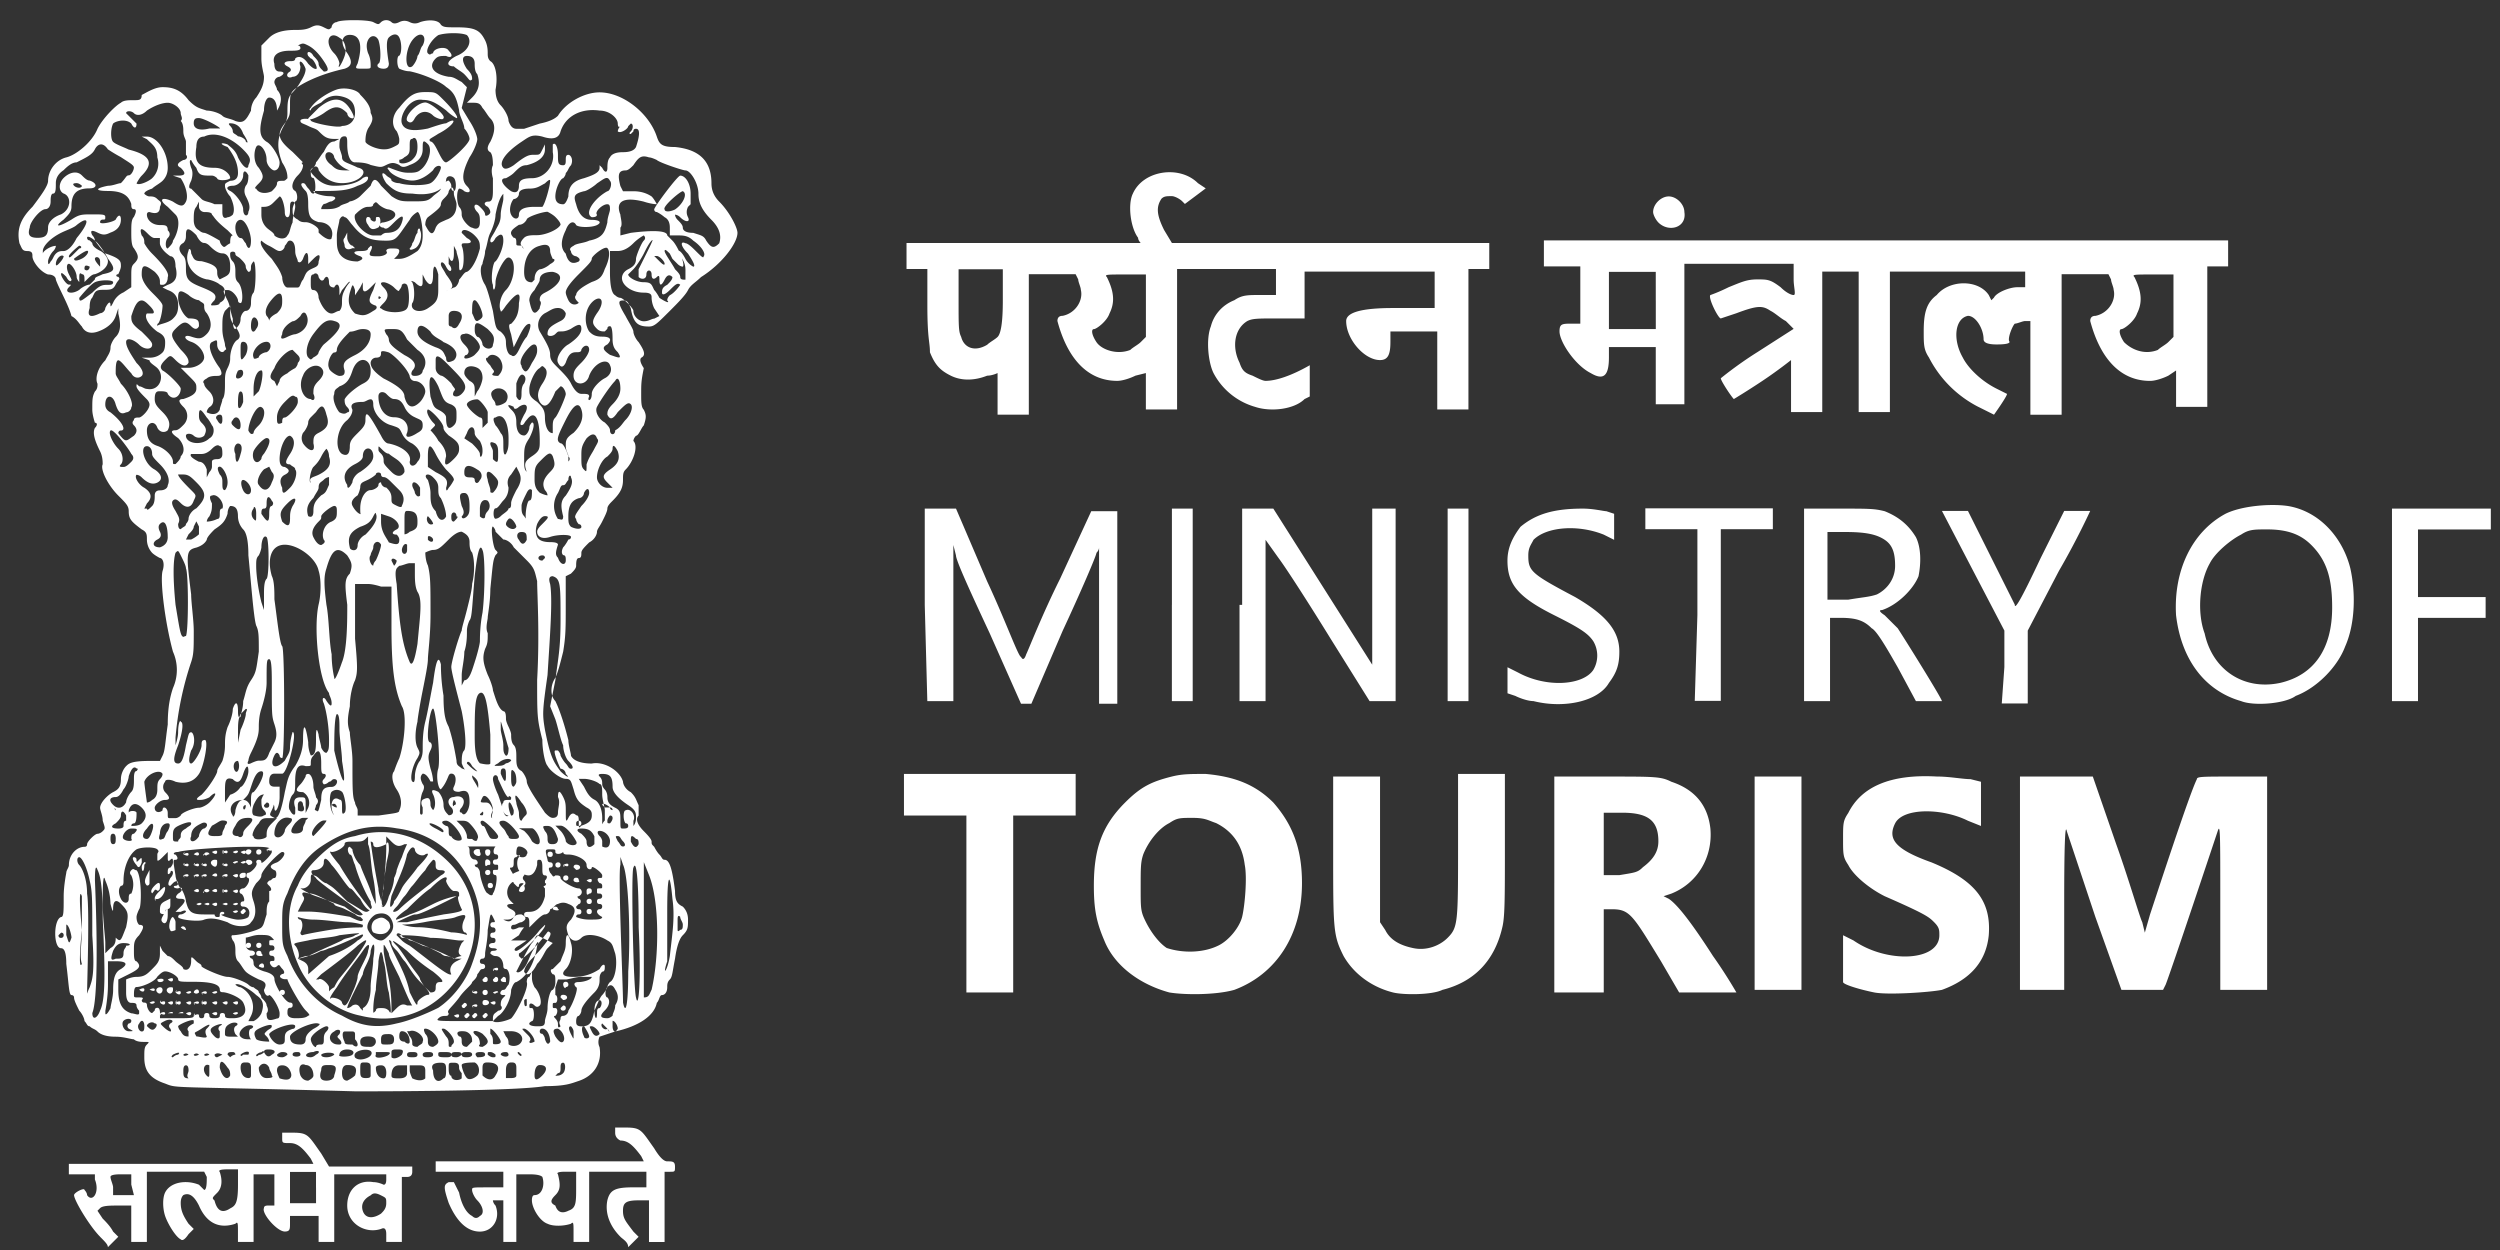 <svg xmlns="http://www.w3.org/2000/svg" width="72" height="36" fill="none"><rect width="100%" height="100%" fill="#333333" stroke="none"/><g clip-path="url(#a)"><path fill="#fff" d="M2.883 35.618c-.3-.3-.75-1.049-.75-1.198 0-.075.3-.225.3-.15 0 0 .075.075.075.15.15.224.375-.075.225-.45v-.15h-.75v-.3h7.043l-.075-.15c-.224-.299-.374-.449-.599-.449-.225 0-.225 0-.225-.15v-.15h.3c.45 0 .45.075.824.6l.225.375h2.397v.15c0 .1-.05.15-.15.15h-.15v1.872h-.449v-.225c0-.15-.05-.2-.15-.15-.45.15-.974-.15-.974-.674 0-.45.3-.749.75-.674.15 0 .3.075.3.075.05 0 .074-.05.074-.15v-.15H9.626v1.948h-.45v-.749h-.824v.225c0 .15 0 .224-.15.224-.225 0-.674-.524-.6-.674 0-.075.076-.075.15-.075h.15v-.899h-.599v1.948h-.45v-.3c0-.224 0-.3-.074-.224-.45.15-.824 0-1.05-.525-.15-.3-.299-.374-.449-.3-.05.05-.075.126-.075.225 0 .225.075.375.225.6l.15.15-.15.15c-.1.15-.175.2-.225.15-.15-.076-.374-.45-.45-.675-.074-.225-.074-.524 0-.674.15-.3.6-.375.975-.225l.15.15c.075 0 .075-.225.075-.375l-.075-.15H4.23v2.023h-.45V34.72h-.374c-.225 0-.45 0-.524.075l-.075.075.15.225c.075.075.224.225.3.374l.15.15-.15.15-.15.15c0-.075-.075-.15-.225-.3zm8.091-.666c.075-.075.15-.15.15-.3s0-.15-.15-.225c-.15-.075-.224-.075-.3 0-.15.075-.3.225-.224.45.075.224.3.224.524.075zm-4.345-.15c.15-.075.225-.15.225-.675v-.45h-.3c-.2 0-.275.026-.225.076.075.225.075.45-.075.6-.15.149-.15.149-.075.224.075.3.225.375.45.225zm2.472-.6v-.45h-.749v.9h.75v-.45zm-5.32-.082v-.3h-.299c-.2 0-.3.025-.3.075 0 .075.075.225.075.3v.225h.6l-.075-.3zm14.086 1.498c-.3-.3-.45-.674-.375-1.049.075-.3.225-.374.75-.374h.374v-.45h-1.648v2.023h-.45v-.3c0-.224 0-.3-.074-.224-.225.075-.525.075-.675 0-.224-.075-.45-.45-.45-.675 0-.1.026-.15.076-.15.225 0 .3-.3.225-.524-.05-.05-.175-.075-.375-.075h-.375v1.948h-.374V34.57h-.3s0 .075.075.15c.15.375-.075.75-.45.75-.374 0-.674-.3-.899-.825-.15-.45-.15-.524 0-.599h.15l.15.3c.075.374.225.6.375.674.075.075.15.075.224 0 .15-.075.075-.3-.075-.45-.075-.075-.15-.224-.15-.3 0-.074 0-.074.45-.074h.45v-.45h-1.948v-.3h5.993l-.075-.15c-.224-.299-.374-.449-.599-.449-.1-.05-.15-.125-.15-.224v-.15h.3c.45 0 .45.075.824.599.15.25.275.375.375.375.15 0 .224 0 .224.15s0 .15-.15.15h-.15v2.022h-.449V34.57h-.3c-.374 0-.449.075-.449.3 0 .225.075.3.3.6l.15.15-.15.15-.15.149c0-.15-.15-.225-.225-.3zm-1.498-.749c.224-.075.224-.225.224-.674v-.45h-.3c-.199 0-.274.025-.224.075.075.3.075.45-.075.6-.15.15-.15.224 0 .3.075.224.225.224.375.15zm-6.144-3.439c-5.394-.15-5.095-.075-5.47-.224-.449-.15-.599-.375-.599-.75 0-.224 0-.3.075-.374.075-.075.075-.075-.075-.075-.074 0-.224 0-.3-.075-.074 0-.299-.075-.524-.075-.3 0-.45-.075-.524-.15-.075-.075-.15-.075-.225-.15-.075 0-.075-.075-.15-.15 0-.075-.075-.224-.15-.3-.075-.15-.15-.3-.15-.374 0-.075-.074-.075-.074-.075-.075 0-.075-.3-.15-.899 0-.375-.075-.45-.15-.45-.225 0-.225-.824 0-.899.075 0 .075-.15.075-.599 0-.3.075-.674.075-.674 0-.075.075-.15.075-.225 0-.3.224-.524.45-.524.05 0 .074-.025.074-.075 0-.075.225-.3.3-.3 0 0 .075 0 .15-.075s.075-.075 0-.3c0-.15-.075-.3-.075-.374 0-.15.225-.375.374-.45.15-.075.225-.15.225-.374 0-.15.075-.3.15-.375.075-.075.15-.15.674-.15h.3l.075-.15c.075-.15.075-.374.15-.899 0-.524.075-.824.15-1.049a1.28 1.28 0 0 0 0-1.049c-.225-.824-.375-2.023-.3-2.322.075-.225 0-.375-.075-.375 0 0-.15-.075-.225-.15a.572.572 0 0 1-.15-.374c0-.15 0-.225-.15-.3-.3-.225-.374-.3-.374-.524 0-.15-.075-.225-.3-.45-.3-.3-.524-.75-.45-.899 0-.075 0-.225-.074-.375-.15-.3-.225-.524-.15-.674.075-.075.075-.15 0-.15 0 0-.075-.225-.075-.374 0-.3 0-.375.075-.525.075-.075.075-.15.075-.225-.075-.15 0-.45.225-.674.075-.15.15-.225.15-.375 0-.074.074-.224.15-.3.15-.149.15-.374.074-.673v-.15l-.075.224c-.075.225-.3.375-.524.45-.225.075-.375 0-.45-.15-.075-.075-.15-.225-.3-.3-.074-.3-.374-.824-.449-1.048 0-.075-.075-.15-.225-.15-.224-.075-.45-.375-.45-.525 0-.075 0-.15-.15-.15-.149 0-.149-.075-.224-.224-.075-.375 0-.675.375-1.05.225-.299.45-.599.45-.748 0-.3.224-.6.524-.675.3-.075.749-.45.899-.824.15-.3.524-.674.674-.75.075-.074.225-.074.375-.074s.224 0 .224-.15c.15-.075.375-.225.6-.225.3 0 .524.075.75.375.224.225.299.225.524.3.15 0 .374.075.45.15.074.074.224.074.374.15.224.074.3 0 .45-.3 0-.15.074-.3.15-.375.149-.225.224-.375.224-.6 0-.074-.075-.299-.075-.524v-.374l.225-.225c.15-.15.4-.225.749-.225.15 0 .3 0 .45-.075.15-.075.224-.075.374 0s.15.075.225 0c0-.075.075-.15.15-.15.075-.075.899-.075 1.049 0 .15.075.15.075.224 0a.228.228 0 0 1 .3 0c.05.05.125.05.225 0s.2-.05.3 0c.1.05.2.05.3 0 .224-.075.524-.075.598.075.075.075.15.075.45.075.524 0 .674.075.824.375.075.15.075.3.075.374 0 .075 0 .15.075.225.15.075.225.45.15.824 0 .2.05.35.15.45.075.075.225.3.225.45.05.15.124.224.224.224h.225l.45-.15c.25-.05.424-.125.524-.225.225-.374.75-.674 1.199-.674.674 0 1.423.6 1.648 1.274.075.225.15.3.524.3.75.074 1.05.45 1.05 1.048 0 .2.074.375.224.525.3.3.525.75.525.899 0 .3-.45.899-1.05 1.274-.15.15-.299.224-.374.374-.075.15-.3.375-.524.6-.375.374-.45.45-.6.45-.3 0-.45-.076-.524-.525-.075-.15-.075-.225-.225-.225-.15 0-.15.075.075.45.075.15.225.374.225.449 0 .075.075.225.15.3.15.225.224.374.075.45-.05.05-.025.15.074.299-.075.374-.075.45-.075.75 0 .224 0 .374.075.449.075.15.075.224 0 .45-.075.074-.15.299-.224.299-.075.075-.075.15-.075.15.15.15 0 .6-.225.824-.075.075-.075.15-.075.3 0 .224-.075.374-.3.599-.075.075-.15.15-.15.225 0 .075-.074.225-.15.374-.074.15-.15.225-.15.3 0 .075-.074.225-.224.3-.15.15-.225.225-.225.3 0 .074 0 .15-.075.15s-.075.15-.075.224c0 .075-.075.15-.15.225l-.15.075v.824c0 .674 0 .899-.074 1.348-.075.3-.15.6-.225.75-.15.224-.15.524 0 .674.15.3.3.824.375 1.124 0 .15.075.374.075.45.075.15.3.224.599.224.375-.075.824.225.9.525 0 .074.074.224.224.3.15.149.15.224.225.374v.3c-.075.074-.075.224.15.449.074.075.224.225.224.3 0 .075 0 .075.075.15 0 0 .075.15.15.224.075.075.075.15.15.15.15 0 .225.3.3.9 0 .299.074.374.224.449.1.1.15.224.15.374 0 .225 0 .3-.15.45-.1.1-.175.325-.224.674-.075.375-.075.525-.15.6-.075.075-.075.15-.075.224 0 .15-.075.225-.15.225s-.075.15-.15.225c-.075.375-.524.674-1.199.824l-.45.15s-.074.15 0 .3c.076.45-.15.824-.599.974-.224.074-.374.15-.974.15-.899.15-4.87.15-5.469.15zm-.6-.457c.076-.225.076-.3-.15-.3-.149 0-.224 0-.224.15-.075.225 0 .3.15.3s.225-.075.225-.15zm2.623.083v-.225c0-.15-.075-.15-.225-.15H11.8v.15c0 .075.074.225.074.225.15.075.3.075.375 0zm.524 0c.075 0 .075-.15.075-.225 0-.15 0-.225-.15-.225-.224 0-.3.075-.224.225 0 .3.15.375.3.225zm.525 0v-.15s-.075-.075-.075-.15 0-.15-.15-.15-.15 0-.15.15c0 .075 0 .225.075.225 0 .15.225.15.3.075zm.45-.083c.074-.075.074-.3-.075-.374-.075 0-.375 0-.375.075 0 .074.075.3.15.374.075.075.225 0 .3-.075zm-7.118 0c0-.075 0-.15-.075-.225-.15-.224-.225-.224-.225 0 .075.3.225.375.3.225zm.6 0v-.225c0-.15-.076-.15-.15-.15-.076 0-.15 0-.15.15s.074.3.224.3c.05 0 .075-.025.075-.075zm1.123.083c.05-.05.05-.125 0-.225s-.125-.15-.225-.15-.15.05-.15.15c0 .075.075.225.075.225.15.05.25.05.3 0zm.674-.083c0-.15-.075-.3-.224-.3-.15-.074-.225.075-.15.3.05.1.125.15.225.15.1-.05.15-.1.15-.15zm1.2 0c.074-.225 0-.3-.226-.3-.1 0-.15.075-.15.225 0 .15.05.225.15.225.1-.05.175-.1.225-.15zm.449 0v-.225c0-.075 0-.15-.15-.15s-.15 0-.15.225c0 .15 0 .225.15.225.075 0 .15 0 .15-.075zm.45-.067c0-.15-.05-.225-.15-.225-.1 0-.15.025-.15.075 0 .15.074.3.224.3.05 0 .075-.05.075-.15zm.598 0v-.225H11.5c-.15 0-.225.1-.225.3 0 .075.075.075.225.075.15 0 .224-.05.224-.15zm2.548.067c.15-.225.075-.374-.225-.374-.075 0-.15 0-.15.15v.224c.15.15.3.15.375 0zm.6 0v-.225c0-.15-.076-.15-.15-.15-.1 0-.15.076-.15.225v.225h.15c.1 0 .15-.025.15-.075zm.748 0c.15-.15.15-.3-.074-.3-.075 0-.15.075-.15.3 0 .15.075.15.225 0zm-9.59-.292c-.15-.075-.224.15-.074.3.074.075.074 0 .074-.075v-.225zm1.799.292c0-.075-.075-.15-.075-.225-.075-.15-.225-.15-.3 0 0 .15.075.3.225.3.15 0 .2-.025.15-.075zm-2.398-.142c0-.1-.025-.15-.075-.15-.05 0-.075.05-.075.15 0 .15 0 .225.15.225-.075-.075 0-.15 0-.225zm10.789.075c.075-.075.075-.3 0-.3s-.075.075-.075.15 0 .15-.075.15l-.075.075c.075 0 .15 0 .225-.075zm-5.62-.45c.15-.075.15-.224-.074-.224-.15 0-.375.074-.3.224.075.075.225.075.375 0zm.975-.082c.075-.15 0-.15-.15-.15-.075 0-.15 0-.15.075v.15c.075.075.225 0 .3-.075zm-4.42 0c.074-.15-.15-.075-.225 0 0 .05.024.05.074 0h.15zm.449-.068s0-.075-.075 0c-.075 0-.15.075-.15.075 0 .05.025.05.075 0 0 0 .075 0 .15-.075zm.225.068c.15-.075.075-.15-.075-.15-.075 0-.15 0-.15.075.075.15.15.15.225.075zm.45 0c0-.05-.05-.075-.15-.075-.076 0-.15.075-.15.075 0 .05.05.075.15.075.074 0 .15-.075.15-.075zm.374 0c0-.05-.025-.075-.075-.075-.075 0-.15 0-.15.075s.225.075.225 0zm.45 0c.15-.075.074-.15-.076-.075-.224 0-.3.15-.075.15 0 0 .075 0 .15-.075zm.524 0c0-.075-.3-.075-.375 0 0 .05.05.075.15.075.15 0 .225-.075.225-.075zm.524 0c.075-.075 0-.15-.15-.15s-.224.075-.224.15c-.075.075.3.075.374 0zm1.05 0c.074-.075 0-.075-.15-.075h-.226v.075c-.075.15.3.075.375 0zm.823 0c0-.075-.075-.075-.15-.075-.074 0-.15 0-.15.075s.075.075.15.075.15 0 .15-.075zm.45 0c0-.075-.075-.075-.15-.075-.1 0-.15.025-.15.075 0 .075.075.075.15.075.1 0 .15-.025.15-.075zm.524 0c0-.075-.075-.075-.225-.075-.15 0-.15 0-.15.075s.075.075.225.075c.075 0 .15 0 .15-.075zm.3 0c0-.075-.075-.075-.15-.075s-.15 0-.15.075.075.075.15.075.15-.075.15-.075zm.3 0c0-.075-.075-.075-.15-.075s-.15 0-.15.075.075.075.15.075c.15 0 .15-.075.15-.075zm.374 0c0-.075-.075-.075-.15-.075-.15 0-.15.075-.075.15.075 0 .225 0 .225-.075zm.3 0s-.075-.075-.15-.075-.075 0-.075.075c0 0 .075.075.15.075s.075 0 .075-.075zm.374 0s0-.075-.074-.075c-.1 0-.15.025-.15.075.075.075.225.075.225 0zm.375 0-.075-.075c-.05 0-.05.025 0 .075.05.05.075.05.075 0zm-9.89 0c.075-.075 0-.075-.15 0-.05.05-.05.075 0 .075.075-.075.15-.075.15-.075zm.3 0c0-.05 0-.05 0 0-.075-.075-.15 0-.15 0s0 .075.15 0zm.3 0c0-.05 0-.05 0 0-.075-.075-.15 0-.15 0s0 .075.15 0zm.3 0c0-.05 0-.05 0 0-.075-.075-.15 0-.15 0s0 .075.15 0zm.374 0c-.1-.05-.175-.05-.225 0 0 0 0 .075.075.075l.15-.075zm.375 0s0-.075-.075-.075-.15 0-.15.075l.075.075c.075-.075.15-.075.15-.075zm3.521-.292s0-.075-.075-.15v-.15c0-.05-.025-.075-.075-.075h-.225c-.075 0-.075.15 0 .3 0 .075.075.075.225.075.075.075.15.075.15 0zm.524-.083c0-.1-.074-.15-.224-.15-.15 0-.225.05-.225.15 0 .15.075.15.3.15.075 0 .15-.075.15-.15zm-2.022-.067c0-.1.075-.2.224-.3.15-.075.225-.15.15-.15-.15-.075-.824.225-.824.375s.075.225.3.225c.1 0 .15-.05.15-.15zm.45.15c.074 0 .074-.075.074-.15s0-.15.075-.225c.075-.075.075-.15 0-.15s-.45.225-.45.375c0 .075.075.225.15.225 0-.075.075-.075.15-.075zm.524 0c.074 0 .074-.075 0-.15-.075-.075-.075-.075 0-.15.074-.15-.075-.15-.15-.075-.15.075-.15.225-.075.3.075.075.15.075.225.075zm1.573-.15c0-.1-.05-.15-.15-.15-.15 0-.225 0-.225.15s0 .15.15.15.225 0 .225-.15zm.45.067c0-.15-.075-.3-.225-.3-.05 0-.075.05-.075.15 0 .1.05.15.15.15.075.075.15.075.15 0zm.374 0c.075-.15-.225-.374-.374-.3h-.075l.075.15c.074.075.074.15.074.225 0 0 0 .075.15.075.075-.075.15-.075.15-.15zm.45 0c0-.15-.225-.374-.375-.374-.05 0-.05.05 0 .15.075.074.075.15.075.224 0 .1.05.15.15.15.1-.05.15-.1.15-.15zm.45 0c0-.15-.226-.374-.3-.374-.075 0-.075 0 .074.224.075.075.075.15.075.225 0 .075 0 .075.075.075 0-.075.075-.075.075-.15zm.524 0c0-.075 0-.15-.075-.225-.075-.075-.15-.075-.225-.075-.15 0-.15.075-.075.15.075 0 .075.075.075.15 0 .1.05.15.15.15l.15-.15zm.45 0c0-.075-.076-.15-.15-.225-.226-.15-.375-.075-.15.075.05.05.074.125.074.225-.05.05-.025.075.075.075.1-.05.15-.1.15-.15zm.374 0c0-.075-.225-.374-.3-.374v.15c.075.074.075.15.075.224 0 .075 0 .075.075.075.1 0 .15-.025.15-.075zm.6 0c.074-.15-.076-.3-.3-.3h-.225l.075.15c.075.075.075.15.075.225.074.075.3.075.374-.075zm.374 0c0-.15-.225-.374-.3-.374-.075 0-.075 0 .075.15.075.074.15.15.075.224 0 .05.05.05.15 0 0 .05 0 .05 0 0zm.45 0c0-.15-.076-.374-.226-.374-.074 0-.074.075-.074.075 0 .05.024.074.075.074 0 0 .074.075.074.15.05.15.1.175.15.075zm-7.643-.067c0-.15 0-.225.225-.3.075 0 .075-.075.075-.075 0-.15-.674.075-.75.225 0 .075.15.3.3.3s.15-.075.15-.15zm8.017.067c.075-.075 0-.3-.15-.374-.15 0-.15.075-.075.224.1.15.175.2.225.15zm-8.466 0s0-.075-.075-.15-.075-.075 0-.15c.075-.074.15-.074.15-.15 0-.074-.225 0-.375.076-.15.075-.15.15-.075.3.075.074.375.074.375.074zm8.765-.292c0-.075-.074-.15-.074-.15-.075 0-.075.075 0 .225.075.15.075.15.075.075v-.15zm-9.29.225c-.075-.075-.075-.3 0-.3.15-.075 0-.15-.15-.075s-.224.225-.15.3c.075.075.15.075.3.075zm9.74-.083c0-.075-.15-.3-.15-.3-.075 0-.075.15 0 .3 0 .075.15.075.15 0zm-10.639 0v-.15c-.05-.05-.05-.1 0-.15.15-.074 0-.074-.15 0-.15.076-.15.15 0 .3.075.075.15.075.15 0zm.45-.067c-.05-.1-.05-.175 0-.225.15-.075 0-.15-.15-.075s-.15.15-.15.3c0 .075.075.075.225.075h.15l-.075-.075zm-1.349.067v-.15c-.075-.074 0-.15.15-.224V29.4c0-.075-.375.075-.45.15 0 0 0 .075.075.15.075.15.15.15.225.15zm.525 0c-.05-.1-.05-.175 0-.224.15-.15.074-.15-.15 0-.225.15-.225.075-.15.224.075 0 .3.075.3 0zm11.313-.067c0-.075-.15-.225-.225-.225-.075 0-.075 0 0 .15s.15.15.225.075zm.224-.157-.15-.15c-.074.075.076.224.15.15.075.15.075.075 0 0zm-13.785 0c-.05-.05-.05-.1 0-.15.075 0 .075-.075.075-.075 0-.075-.15-.075-.225 0-.075.075 0 .3.15.3s.15 0 0-.075zm.45-.068c0-.15-.075-.225-.15-.075-.075.075 0 .225.075.225.074 0 .074-.075.074-.15zm.3.068c-.05-.05-.05-.05 0 0 .074-.075.074-.15 0-.15-.076-.075-.226 0-.226.075.075.075.15.15.225.075.05.05.05.05 0 0zm.449 0c-.05-.05-.05-.1 0-.15.15-.075 0-.15-.15-.075s-.15.075-.075.15c.15.15.3.224.225.075zm12.886 0c0-.075-.075-.225-.15-.225v.15c0 .15.075.224.15.075zm-6.368-.15c.375-.075.899-.3 1.199-.45.45-.3.824-.824.974-1.273.224-.6.3-1.2.15-1.799-.3-1.123-1.124-1.947-2.323-2.097-.824-.15-1.499.074-2.173.524-.45.3-.75.75-.974 1.349-.15.3-.15.45-.15.899 0 .524 0 .6.15.899.3.824.9 1.423 1.573 1.723.525.3.975.375 1.574.225zm-1.05-.225c-.748-.15-1.498-.75-1.797-1.498-.3-.675-.375-1.574 0-2.248.1-.25.275-.5.524-.75.375-.374.675-.599 1.124-.674.974-.3 1.948 0 2.697.75 1.05 1.049.974 2.697-.075 3.746-.674.674-1.573.899-2.472.674zm.6-.217c.075 0 .15 0 .225.075.075.15.075 0 0-.525-.075-.225-.075-.674-.15-.899-.05-.35-.1-.35-.15 0 0 .225-.074.6-.074.824-.075.3-.075.525-.075.6 0 .075 0 .075.075 0 0-.075.074-.075.15-.075zm-.3-.6c0-.224.076-.599.076-.824.075-.45 0-.524-.075-.225 0 .15-.075.3-.15.45-.075.15-.075.225-.075.225l-.15.3c-.15.3-.3.599-.3.674 0 0 .075 0 .15-.075.1-.05.175-.025.225.075l.075.075v-.075c.15-.075.225-.3.225-.6zm1.05.525h.15c-.075-.075-.375-.824-.375-.824l-.15-.3c-.075-.15-.15-.3-.15-.375-.075-.15-.15-.3-.15-.224v.15c0 .074.075.449.15.824.075.374.075.749.075.824v.15l.075-.075c.15-.15.225-.225.374-.15zm-1.574-.375c.075-.15.15-.374.15-.45 0-.074.075-.224.15-.374s.15-.3.15-.375c.075-.224 0-.224-.15 0-.15.225-.525.675-.75 1.05-.224.299-.224.374-.15.299.15 0 .3.075.3.15.075.15.15.075.3-.3zm1.873.292c0-.075.225-.224.3-.224.075 0 .075-.075-.225-.375-.225-.225-.375-.524-.45-.6-.074-.074-.15-.224-.224-.3-.075-.074-.15-.149-.15-.224 0-.075-.075-.075-.075-.075s.075.225.15.375c.225.45.374.75.45 1.124.15.3.224.45.224.3zm-2.397-.442c.15-.3.15-.224.6-.824.374-.524.449-.674.074-.374-.15.15-.75.599-1.049.824l-.15.15h.075c.075-.075.3.15.3.224v.15c-.075.075 0-.075.15-.15zm2.922 0c0-.15.075-.15.15-.15.1 0 .024-.1-.225-.3a5.244 5.244 0 0 1-.75-.599c-.374-.3-.524-.374-.3-.15.076.075.226.3.376.525.15.225.3.375.3.45 0 0 .074.15.149.224l.15.15c.15 0 .15-.075.15-.15zM10.3 27.085c.15-.075.225-.225.075-.15-.15.075-.824.375-.9.375 0 0-.149.074-.224.074-.15.075-.3.15-.45.15l-.224.075.15.075c.1.05.15.125.15.225v.15l.599-.525c.45-.15.75-.374.824-.45zm2.697.974c-.075-.15 0-.3.15-.375l.15-.075h-.15c-.075 0-.225-.075-.3-.075-.075 0-.15-.075-.15-.075l-.3-.15c-.149-.074-.374-.15-.524-.224-.15-.075-.3-.075-.3-.15-.074-.075-.15-.075-.15 0l.15.15c.076.075.226.15.226.15.599.45 1.123.899 1.198.824 0 .05 0 .05 0 0zm-4.12-.525c.3-.15.824-.374.973-.45.075-.074.3-.074.375-.15.225-.074.15-.074-.45 0-.224.076-.599.076-.899.15-.374.076-.449.076-.374.15.075.075.15.3.075.375 0 0 .075 0 .3-.075zm4.42 0c0-.05 0-.05 0 0-.15-.075-.075-.224 0-.374l.075-.075h-.15c-.075 0-.45-.075-.824-.075-.375-.075-.75-.075-.824-.075h-.075l.075.075c.075 0 .15 0 .225.075.074 0 .224.075.374.15.3.075.75.3.9.374.149-.075.224-.075.224-.075zm-2.098-.6c.15-.149.15-.299.075-.449-.075-.15-.225-.224-.45-.15-.15.075-.3.3-.224.45.075.15.225.3.374.3.075 0 .15-.075.225-.15zm-.45-.082c-.074-.074-.074-.3.075-.374.15-.075.225-.075.375.075.05.1.05.175 0 .225-.075.15-.3.15-.45.075zm-1.273-.067c.45-.075.824-.075.899-.075.075 0 .075 0 .075-.075 0 0-.225-.075-.45-.075-.224 0-.674-.075-.974-.075-.224 0-.45-.075-.45-.075s0 .075.076.075c.075.075.075.225 0 .375 0 .05.025.075.075.075-.075 0 .3-.075.749-.15zm3.896.067c-.075-.074-.075-.224 0-.374s0-.15-.225-.075c-.15.075-.524.075-.899.15s-.674.075-.674.075.225.075.45.075c.299 0 .674.075.973.15.225 0 .45.074.45.074s0-.075-.075-.075zm-2.922-.374-.075-.075c-.05 0-.1-.025-.15-.075l-.3-.15c-.15-.075-.3-.075-.3-.15l-.299-.15c-.15-.074-.3-.15-.45-.15-.15-.05-.2-.024-.15.076.076.075 0 .15-.074.3l-.075.15h.3c.3 0 .749.074 1.198.149.3.15.375.15.375.075zm2.322-.143c.4-.05.575-.1.525-.15-.075-.15-.15-.374-.075-.374v-.075c0-.075-.075-.075-.15-.075s-.225-.225-.225-.3c.075-.15-.075-.15-.45.225-.224.15-.524.45-.674.6-.224.15-.374.3-.3.3 0 0 .226-.076.376-.15.224-.075.374-.15.374-.15l.3-.15c.3-.15.6-.225.674-.225l-.3.15c-.749.375-.824.375-.899.375-.075 0-.524.224-.524.224h.3c.3-.075.674-.15 1.048-.224zm-2.322 0-.075-.074c-.075-.075-1.274-.9-1.274-.974l-.075-.075c-.05-.05-.075-.025-.075.075 0 .075 0 .15-.075.224-.074.075-.15.075-.15.075h-.074s.225.15.45.225c.224.075.599.225.823.3.3.224.45.3.525.224 0 .05 0 .05 0 0zm.225-.15c.075-.074 0-.074 0-.224-.15-.225-.375-.75-.45-1.049-.075-.15-.075-.3-.15-.3-.075-.075-.075-.224 0-.224l.075.074c0 .075.075.3.225.45.075.225.225.524.3.75.075.224.15.374.15.374s0-.375-.075-.75c-.075-.374-.075-.824-.15-.973v-.225l-.075.075c-.075.075-.15.075-.3.075-.225 0-.3 0-.3.075s-.224.224-.374.224c-.1-.05-.025.075.225.375.3.524.824 1.199.899 1.274 0 .075-.15 0-.3-.3-.15-.15-.225-.3-.3-.3-.15-.15-.374-.524-.524-.674-.15-.225-.225-.225-.225-.075 0 .15-.15.225-.3.225-.075 0-.075.075 0 .15.075 0 .15.075.15.075s.15.15.225.15c.225.15.15.074.6.524.524.3.524.375.674.225zm.824 0c.224-.224.824-.674 1.198-.973.15-.075.15-.15 0-.15s-.15-.075-.15-.15 0-.15-.074-.15c0 0-.15.15-.225.3-.15.15-.3.374-.375.45-.074.074-.15.224-.224.3-.075.074-.15.224-.225.299-.1.1-.125.15-.075.15 0 0 .075 0 .15-.075zm-.225-.082s.075-.075.075-.15c.075-.075.15-.224.225-.374.075-.15.3-.375.45-.6.299-.3.374-.45.224-.374-.075.075-.3 0-.3-.15-.05-.1-.125-.05-.225.15-.074.374-.3.824-.449 1.199-.05.25-.05.35 0 .3 0 .05 0 .05 0 0zm-.075-.292c.075-.15.15-.375.15-.524.075-.15.075-.225.075-.225s.075-.225.15-.375c.075-.225.15-.374.15-.374h-.075c-.15.075-.225.075-.375-.075l-.15-.15v.374c0 .3-.075 1.2-.15 1.499 0 .3.15.15.225-.15zm-.15-.225c0-.3.075-.6.075-.674 0-.075.075-.3.075-.45 0-.2-.025-.25-.075-.15-.15.076-.374.15-.374 0 0-.074-.075-.074-.075-.074s.075.6.224 1.348c0 .15.075.3.075.375 0 .075 0 .15.075.15-.075 0-.075-.3 0-.525zm3.147 3.746c0-.15.075-.15.15-.224.075 0 .15-.075.075-.15 0-.075 0-.15.075-.225.075-.075.075-.075 0-.075-.15 0-.075-.15 0-.15s.075-.075.15-.15c.074-.224 0-.45-.075-.45s-.075-.074-.075-.074c0-.15-.075-.3-.225-.3-.05 0-.1-.025-.15-.075 0 0 0-.075.075-.075.15 0 .15-.075 0-.075s-.15-.15 0-.15c.05 0 .075-.024.075-.074 0-.05-.025-.075-.075-.075-.05 0-.075-.025-.075-.075 0-.05.025-.075.075-.075.05 0 .075-.025.075-.075 0 0 0-.075-.075-.075s-.075-.075-.075-.075 0-.075.075-.075.075 0 0-.15-.075-.075-.15.375c0 .3-.075.6-.075.674 0 .075 0 .15-.075.15s-.075.075-.075.075c0 .05.025.075.075.075 0 0 .075 0 .075.075s-.075.075-.075.075c-.075 0-.075.075-.15.15 0 .075-.075.15-.075.15l-.074.075c0 .074-.225.224-.375.449-.225.3-.375.375-.3.45 0 .05-.025.075-.075.075-.075 0-.15 0-.224.074-.075.075 0 .075.749.075h.824v-.075zm-1.124-.082c.1-.05.15-.05.15 0 0 .075-.075.075-.15 0 0 .05 0 .05 0 0zm.3 0 .075-.075c.05 0 .075.025.075.075l-.075.075c-.075 0-.075-.075-.075-.075zm.225 0 .075-.075c.05 0 .074.025.074.075l-.075.075c-.074 0-.074-.075-.074-.075zm.3 0 .074-.075c.05 0 .075.025.075.075l-.075.075c-.075 0-.075-.075-.075-.075zm-.6-.292.075-.075c.05 0 .075.025.075.075l-.075.075c-.05 0-.075-.025-.075-.075zm.3 0c.15-.075.15 0 .15 0 0 .05-.05.05-.15 0 .075.075 0 .075 0 0zm.3-.083c0-.05.024-.075.074-.075.15 0 .15.15 0 .15-.05 0-.075-.025-.075-.075zm.224 0c.1-.05.15-.05.15 0 0 .075-.075.075-.15 0 0 .05 0 .05 0 0zm-.524-.292c.075-.075 0-.075 0 0 .1-.05.15-.05.15 0 0 0 0 .075-.15 0zm.3 0c0-.075.074-.075.074-.075.05 0 .075.025.075.075 0 .075-.075.075-.075.075-.075 0-.075-.075-.075-.075zm.299 0c0-.05 0-.05 0 0 .1-.05.15-.05.15 0-.075 0-.075.075-.15 0zm-.3-.374.075-.075c.05 0 .075.025.075.075 0 .05-.025.075-.075.075-.05 0-.075-.025-.075-.075zm.3 0 .075-.075c.05 0 .075.025.075.075 0 .05-.025.075-.075.075-.05 0-.075-.025-.075-.075zm.225 0 .075-.075c.05 0 .075.025.075.075v.075c-.075 0-.15 0-.15-.075zm-.225-.3c.1-.05.15-.05.15 0s-.05.05-.15 0c.075.075 0 .075 0 0zm.524 1.423c.15-.15.525-.899.45-1.049 0 0 0-.15.075-.15l.075-.15v.15c0 .076 0 .15.075.3.15.15.225.45.15.525-.05.05-.1.05-.15 0-.075-.075-.15-.075-.15 0s0 .075.075.075.075.374 0 .374c-.15.075-.075.15.15.15.15 0 .224 0 .224-.15 0-.075.075-.224.075-.374 0-.225.075-.525.15-.525 0 0 .075-.075.075-.224 0-.15 0-.225-.075-.225-.075-.075-.075-.15 0-.15l.225-.225c.075-.225.15-.3.15-.524 0-.3.075-.3.15 0 .075.224 0 .599-.15.749-.15.15-.075.225.224.225.3 0 .525-.075.75-.225.075-.15.15-.15.15-.075s0 .15-.075.15c-.075.075-.075.15-.075.225 0 .075 0 .224-.15.374-.3.3-.375.45-.375.525 0 0 0 .075-.075.15-.075 0-.075.15-.075.15 0 .074 0 .15.15.15.225 0 .3-.076.375-.45.075-.15.15-.375.225-.45.075-.075.15-.225.15-.225 0-.075.074-.15.074-.15.15-.074.225-.524.15-.824-.075-.224-.075-.3-.224-.374-.225-.15-.6-.225-.75-.075-.15.15-.3.075-.374-.075-.075-.225-.075-.3.075-.45.15-.224.15-.374-.075-.45-.1-.05-.2-.05-.3 0-.075 0-.15.15-.225.15 0 .076-.075.15-.15.15s-.224.15-.3.225l-.15.15v-.15c0-.1-.024-.15-.074-.15-.05 0-.075-.024-.075-.075 0-.074.075-.074.15-.074.225 0 .375-.15.45-.45v-.225c-.05-.05-.05-.075 0-.075 0 0 .074-.075 0-.075v-.075c.074-.074.074-.15 0-.15-.075 0-.075-.074-.075-.224 0-.075 0-.225-.075-.225s-.075 0-.075.15c-.075.3-.225.375-.45.225-.15-.075-.15-.375-.075-.45.075-.075 0-.075-.075 0-.075 0-.075.075-.075.15s0 .15-.075.15 0 .075.075.225c.075.075 0 .075-.075.224a.362.362 0 0 0 0 .525l.075.075h-.075c-.15 0-.15.075 0 .15s.15.15.075.224c-.075.075-.15.075-.224.075h-.075c.15.075.224.075.3-.075.074-.075.15-.075.224-.075.15.075.15.15 0 .225-.075 0-.15.075-.225.075-.075 0-.075.075-.075.075 0 .075.075.075.225 0h.15s-.075.075-.15.225l-.225.15h.45l-.225.15c-.15.075-.15.15-.075.15s.45-.3.675-.6l.15-.15c.074.075-.675.824-.75.824v.075l.075.075c.075 0 .525-.45.674-.674.075-.075.075-.15.15-.075s-.224.45-.524.75c-.15.149-.225.299-.225.374.075.15.225.075.375-.225.15-.15.224-.375.3-.45l.15-.15-.45-.224c-.075.075-.075.15-.15.225-.075.075-.45.824-.45.824.075.075.225-.075.3-.225.075-.15.15-.375.225-.45.075-.224.15-.224.075-.074-.075.524-.3.899-.6 1.049-.05 0-.1.074-.15.224 0 .3-.224.675-.374.75l-.15.15c.075.074.375 0 .524-.076zm1.2-3.146c0-.075.074-.075.074-.075s.075 0 .075.075c.075 0 0 .075-.15 0zm-.975-.525s0-.075.075-.15.075-.075 0-.075c0 0-.075 0-.075.075 0 0 0 .075-.075 0l-.075-.075s0-.075-.075 0c-.05 0-.075-.024-.075-.075 0-.15.15-.224.375-.3.1 0 .125.05.075.15-.05.05-.05.1 0 .15.05.05.05.1 0 .15.075.15-.075.225-.15.15zm1.199 3.671c0-.05.025-.075.075-.075a.16.16 0 0 0 .15-.15c.15-.224.3-.674.224-.674-.075-.075-.075-.15.075-.15s.375-.074.375-.15h-.3c-.15 0-.374.076-.45.076h-.224l-.075.224v.225c.075 0 .075.225 0 .225s-.075 0-.075.075 0 .075.075.075.075.15 0 .224c-.05 0-.05.025 0 .075 0 0 .075.075.075.15s0 .15.075.075c-.075-.15 0-.15 0-.225zm0-.3.075-.074c.05 0 .075.025.075.075 0 .075-.075.075-.075.075-.075 0-.075-.075-.075-.075zm0-.306c0-.05.025-.075.075-.075.15 0 .15.15 0 .15l-.075-.075zm.075-.375c0-.05.025-.075.075-.075.075 0 .075.075.075.075 0 .05-.025.075-.075.075 0 .075-.075 0-.075-.075zm-8.691.832c.075-.225.075-.375-.15-.525-.15-.15-.524-.375-.6-.3 0 0 .076.075.15.075.3.15.45.525.3.825l-.075.15h.15a.49.49 0 0 0 .225-.225zm.45.15c.074 0 .074-.075.074-.15 0-.15-.224-.525-.3-.525-.074.075-.15-.075-.15-.15.076-.15.076-.224-.149-.3-.15-.074-.3-.15-.375-.224-.075-.075-.15-.225-.224-.3-.075-.075-.075-.225-.075-.3 0-.075 0-.224-.075-.3-.05-.1-.05-.15 0-.15.225 0 .749-.149.824-.224.075-.075.075-.15.15-.375 0-.15 0-.3.075-.374v-.3c.075 0 .075-.075 0-.15s-.075-.075 0-.15c.075 0 .075-.074.15-.074.074 0 .074-.225 0-.225-.15-.075-.15-.15.074-.225.15-.075.3-.3.15-.3-.075 0-.6.525-.6.675 0 .075-.074.15-.149.224-.15.225-.15.3-.075.525.075.225.075.45-.075.6-.075.15-.45.15-.674 0-.225-.076-.45-.15-.674-.076-.15.075-.75 0-.75-.075 0 0 0-.075.075-.075s.15-.074.15-.074c0-.05-.05-.05-.15 0h-.15l.15-.15c.15-.15.15-.225 0-.225s-.174-.05-.075-.15c.15-.075.15-.225 0-.15-.15 0-.15-.075-.075-.075s.075-.075.075-.075c0-.075-.075-.075-.15 0l-.074.075c-.075 0-.075-.075 0-.224.075-.075.075-.15.075-.15 0-.075-.075-.075-.075 0-.05.05-.075.05-.075 0 0-.075 0-.15.075-.15 0 0 .075-.075.075-.15s0-.15-.075-.075-.075 0-.075-.075v-.15l-.15.15c-.1.1-.15.125-.15.075v-.15c0-.075.075-.075 0-.15-.075-.074-.45-.074-.6 0-.224.15-.374.525-.374.9 0 .075 0 .15-.075.15-.075.074-.075.224 0 .374s.225.15.225 0c0-.075 0-.15.075-.15a.64.64 0 0 0 0-.524c-.05-.05-.05-.1 0-.15.075-.075.075 0 .15 0 .15.15.15 1.049.075 1.124 0 0-.075.15-.075.224 0 .1.025.175.075.225.15 0 .15.075 0 .3-.15.15-.15.225-.15.45 0 .15 0 .3.075.3.15.149.075.224-.225.374l-.3.15v.3c0 .449.15.599.375.674.075 0 .225.075.225 0v-.075s-.075-.075-.075-.15-.075-.075-.15-.075c-.1 0-.15-.1-.15-.3v-.374s.15-.075.3-.075c.224 0 .3-.075.45-.225.149-.15.224-.225.224-.45v-.224l.075.15.15.15c.075 0 .15.074.224.15.075.074.225.149.225.224.15.075.225-.075.225-.225 0-.15 0-.15.15 0 .075.075.15.075.15.15.075.075.6.3.749.3.15 0 .524.15.6.224 0 0 .074.075.15.075.074.075.149.075.149.15 0 0 .075.075.075.15.075.075.15.15.15.225.05.1.05.175 0 .225 0 .224.075.224.3.15zm-3.072-2.548c-.075-.075 0-.375.075-.375 0 0 .074.075.074.15v.225s-.15.075-.15 0zm.3-.075c-.05-.05-.05-.05 0 0 .074-.075.15 0 .15.075 0 0-.076 0-.15-.075zm-.525-.15c-.075-.075 0-.15.075-.3l.075-.15v.226c0 .224-.075.3-.15.224zm-.075-.307c0-.15 0-.225.15-.3l.15-.075v.15c0 .075 0 .15-.075.15s-.075.075-.075.15c-.075 0-.15 0-.15-.075zm-.15-.375c0-.074.075-.15.15-.224.075-.075.15-.15.15-.075 0 .15-.15.374-.3.3.075.074 0 .074 0 0zm-.075-.15c-.05-.05-.025-.124.075-.224s.15-.1.15 0c0 .075 0 .15-.075.15-.075-.075-.075 0-.15.075zm-.15-.224c-.075-.075-.075-.15 0-.3l.075-.15v.375c0 .05-.025.075-.075.075zm-.15-.525c0-.075.075-.15.075-.15.05 0 .05.026 0 .075 0 .225-.074.225-.074.075zm-.15-.067c-.074-.075-.15-.225-.074-.225 0 0 .075 0 .075.075s0 .075.075 0 .075-.075.075.075c-.05.15-.1.175-.15.075zM2.884 29.1c.15-.3.15-1.049.075-2.622 0-.974-.075-1.274-.15-1.424-.05-.15-.075-.05-.075.3.075 1.798.075 3.447-.075 3.821 0 .225.15.15.225-.075zm2.697.15c.075-.075 0-.075 0 0 .1-.05.15-.05.15 0s.025.075.075.075c.05 0 .075-.025.075-.075 0-.05.025-.075.075-.075.05 0 .074.025.074.075 0 .075.075.075.15.075.1 0 .15-.025.15-.075 0-.05.025-.075.075-.075.05 0 .075.025.075.075 0 .075.075.075.225.075.3 0 .45-.15.3-.45-.075-.15-.45-.3-.6-.3-.05 0-.075-.024-.075-.074 0-.15-.225-.225-.75-.225-.374 0-.449 0-.449-.075s-.224-.225-.374-.225c-.075 0-.15.075-.225.15-.075.15-.45.3-.6.3-.074 0-.074.15-.074.225 0 .075 0 .075.15.075.075 0 .15 0 .075.075 0 .05.024.074.074.074.05 0 .075.025.075.075 0 .075.075.225.15.225l.075-.075c0-.05.025-.075.075-.075.05 0 .075.05.075.15v.15h.375c.524 0 .599 0 .599-.075zm-.974-.067c.15-.075.15 0 .15 0 0 .05-.05.05-.15 0 .075.075 0 .075 0 0zm.225 0c.1-.05.15-.05.15 0h-.15c0 .05 0 .05 0 0zm.3 0c.1-.05.15-.05.15 0h-.15c0 .05 0 .05 0 0zm.224 0c.15-.075.15 0 .15 0 0 .075-.075.075-.15 0 0 .05 0 .05 0 0zm.75 0c.15-.075.15 0 .15 0 0 .075-.076.075-.15 0 0 .05 0 .05 0 0zm.599 0c.15-.075.15 0 .15 0-.05.05-.1.05-.15 0 0 .05 0 .05 0 0zm-1.873-.308c.1-.05.15-.05.15 0 0 .075-.075.075-.15 0 0 .05 0 .05 0 0zm.224 0c.075-.075 0-.075 0 0 .1-.05.15-.05.15 0 0 .075-.075.075-.15 0 .075.075 0 .075 0 0zm.3 0c.1-.05.15-.05.15 0 0 .075-.075.075-.15 0 0 .05 0 .05 0 0zm.225 0c.15-.075.15 0 .15 0s0 .075-.15 0c.075.075 0 .075 0 0zm.225 0c.075-.075 0-.075 0 0 .1-.05.15-.05.15 0 0 .075-.075.075-.15 0 .075.075 0 .075 0 0zm.3 0c.1-.05.15-.05.15 0 0 .075-.076.075-.15 0 0 .05 0 .05 0 0zm.3 0c.099-.05.149-.05.149 0 0 .075-.075.075-.15 0 0 .05 0 .05 0 0zm.299 0c.1-.05.15-.05.15 0 0 .075-.075.075-.15 0 0 .05 0 .05 0 0zm-2.398 0c0-.05 0-.05 0 0 .1-.05.15-.05.15 0 0 0-.075.075-.15 0zm.3 0c.075-.075 0-.075 0 0 .1-.05.15-.05.15 0 0 .075-.075.075-.15 0zm.974-.292c0-.075.15-.15.15 0 0 0-.075.075-.15 0 0 .05 0 .05 0 0zm.225 0c0-.05 0-.05 0 0 .15-.075.15 0 .15 0 0 .05-.05.05-.15 0 .075.075 0 .075 0 0zm-1.499-.082c0-.05 0-.05 0 0 .15-.075.15 0 .15 0 0 .05-.05.05-.15 0 0 .15 0 .075 0 0zm.225.082c-.075-.075 0-.15.075-.15s.075.075.075.075c0 .075-.075.15-.15.075zm.3 0c-.075-.075 0-.15.075-.15s.075 0 .075.075-.075.15-.15.075zm.224 0c.075-.075 0-.075 0 0 .1-.05.15-.05.15 0 0 .075-.075.075-.15 0zm.3 0c0-.05 0-.05 0 0 .1-.05.15-.05.15 0 0 0-.075.075-.15 0zm.75 0c0-.05 0-.05 0 0 .1-.05.15-.05.15 0 0 0-.076.075-.15 0zm-2.098-.082c0-.05 0-.05 0 0 .1-.05.15-.05.15 0 0 .075-.075.075-.15 0 0 .05 0 .05 0 0zm.524-.292c0-.05 0-.05 0 0 .225-.075.225.075.075.075-.05 0-.075-.025-.075-.075zm.3 0c.1-.05.15-.05.15 0 0 .075-.075.075-.15 0 0 .05 0 .05 0 0zm4.045 1.041c.075 0 0-.075-.074-.15-.15-.15-.525-.824-.525-.899h-.075c-.075 0-.225-.075-.075-.15.075 0 .075-.075 0-.15s-.075-.15-.15-.075c0 0-.074.075-.15 0-.074-.075-.074-.15 0-.15.076 0 .076 0 .076-.074 0-.075-.075-.075-.075-.075-.05 0-.075-.025-.075-.075 0-.05.025-.075.075-.075.05 0 .075-.025.075-.075 0 0 0-.075-.075-.075s-.075 0-.075-.075 0-.075.075-.075.075 0 0-.075-.15-.075-.375-.075c-.15 0-.3.075-.375.075v.225c0 .075.075.15.15.15.15 0 .15.15 0 .15-.05 0-.05.025 0 .075.075 0 .075.15.075.15 0 .075.075.15.3.224.2.05.3.125.3.225 0 .15.3.674.45.674.049 0 .074.025.074.075 0 .05-.025.075-.075.075-.075 0-.075.075-.075.15 0 .1.075.15.225.15.15 0 .3 0 .374-.075zm-.824-.667c0-.075.075-.075.075-.075.05 0 .075.025.075.075 0 .075-.075.075-.075.075l-.075-.075zm-.599-.749c0-.075.15-.15.15 0 0 .05-.05.05-.15 0 0 .15 0 .075 0 0zm-.075-.375c0-.075.075-.075.075-.075.05 0 .075.025.075.075.075.075 0 .075 0 .075-.075 0-.15 0-.15-.075zm-.3-.232c0-.075.075-.075.075-.075.05 0 .075.025.075.075 0 .075-.075.075-.075.075s-.075 0-.075-.075zm.3 0c0-.075.075-.075.075-.075.05 0 .075.025.075.075 0 .075-.075.075-.075.075s-.075 0-.075-.075zm9.89 1.806c.075-.075.075-.225 0-.225s-.15.075-.15.3c0 .224.075.3.075.075 0-.075 0-.15.075-.15zm.374.217c0-.075.075-.15.075-.3.1-.15.1-.3 0-.45-.075-.15-.15-.15-.224-.074-.075.075-.075.3 0 .3.074.075.074.224-.075.374-.15.15-.15.225.075.225.074 0 .15-.075.15-.075zm-14.46-.217c0-.075.075-.3.075-.525 0-.374.075-.524.225-.6.225-.149.15-.224-.15-.224h-.224v.674c0 .375-.075.75-.075.75v.075c0 .075.075 0 .15-.15zm14.91-1.057c.075-1.123 0-2.772-.15-3.072l-.075-.224v.224c-.075.225.075 3.522.075 3.971.075.375.15.075.15-.899zm-2.922.982v-.15c0-.05-.025-.05-.075 0 0 .075 0 .225.075.15zm3.222-2.248c0-1.498-.075-1.948-.15-1.723-.075.075 0 3.521.075 3.746.075.375.15-.524.075-2.023zm.374 1.79c.225-.973.225-2.547-.075-3.296l-.15-.374v3.896c.15 0 .15-.075.225-.225zM2.658 26.936c0-1.049 0-1.274-.075-1.573-.075-.375-.225-.675-.3-.675-.075 0-.075.15 0 .225.075.075.225.375.225.824.075.45 0 2.622 0 2.847 0 .075 0 0 .075-.15.075-.224.15-.374.075-1.498zm-.3-.15v-.974c-.075-.225-.075.15 0 .974-.075.75-.075 1.124 0 .974-.075-.225 0-.6 0-.974zm16.933.75c.075-.675.15-1.125.075-1.649-.075-.824-.15-.75-.15.375v1.423c-.15.45 0 .3.075-.15zM3.557 27.46c0-.15.075-.15.075-.224.15 0 .15-.075-.075-.075-.15 0-.225.075-.3.224-.075.225-.075.3.075.225.15 0 .225 0 .225-.15zm-.225-.457c0-.1 0-.1 0 0 .15.15.15.075.3-.3.075-.374.075-.449-.15-.674-.15-.15-.225-.075-.225.15 0 .1-.025.05-.075-.15a1.79 1.79 0 0 0-.15-.674c-.05-.2-.074 0-.074.6 0 .524.075 1.048.075 1.198v.3l.15-.15c.15-.075.15-.225.15-.3zm-1.273 0c0-.075-.075-.374-.15-.374v.3c.075.224.075.3.15.074zm-.225-.067c0-.05-.025-.075-.075-.075l-.075.075c0 .05.025.075.075.075.075 0 .075-.075.075-.075zm17.831-.307c0-.075-.075-.15-.075-.225-.05-.05-.075-.025-.075.075v.3c0 .05.025.05.075 0 .075 0 .075-.075.075-.15zM7.153 26.41c.075-.15 0-.3-.15-.3-.05 0-.074-.024-.074-.074 0-.05.024-.075.074-.075.075 0 0-.225-.074-.225-.075-.075 0-.15.074-.15.075 0 .225-.224.15-.3-.075 0-.075-.15 0-.15s.3-.224.225-.299c0-.05.025-.075.075-.075.05 0 .075.025.075.075 0 .075.3-.225.3-.3 0-.15-.15-.15-.675-.15-.524 0-1.798.075-2.023.15-.15 0-.15.075-.075.075.075.075.075.15 0 .15-.074 0-.074 0 0 .45 0 .075.075.3.15.374.075.075.15.3.15.375.075.3.15.375.525.375h.3s0 .074.074.074c.075 0 .075 0 .075-.075 0 0 0-.074.075-.074s.075.075 0 .075c-.15 0 .3.15.45.15.224 0 .3-.076.3-.076zm-.45-.157c.15-.075.15 0 .15 0-.05.05-.1.05-.15 0 0 .05 0 .05 0 0zm.226 0 .074-.075s.075 0 .075.075l-.075.075s-.074 0-.074-.075zm-1.274-.217c.15-.075.15 0 .15 0s-.075.075-.15 0zm.225 0c.15-.075.15 0 .15 0s0 .075-.15 0zm.224 0c.1-.05.15-.05.15 0 0 .075-.075.075-.15 0zm.3 0c.15-.075.15 0 .15 0s0 .075-.15 0zm.3 0c.15-.075.15 0 .15 0s-.075.075-.15 0zM5.58 25.66c.075-.075.15-.075.15 0 0 0 0 .075-.15 0 0 .05 0 .05 0 0zm.3 0c0-.075.15-.075.15 0-.05.05-.1.05-.15 0 0 .075-.075.075 0 0zm.224 0c.075-.075.15-.075.15 0 0 0 0 .075-.15 0 0 .05 0 .05 0 0zm.3 0c.075-.075 0-.075 0 0 .1-.05.15-.05.15 0s-.05.05-.15 0c.075.075 0 .075 0 0zm.3 0c0-.05 0-.05 0 0 .1-.05.15-.05.15 0 0 .075-.075.075-.15 0 0 .05 0 .05 0 0zm-1.424-.45c.15-.074.15 0 .15 0s0 .076-.15 0c.075.076 0 .076 0 0zm.3 0c.15-.074.15 0 .15 0s0 .076-.15 0c.075.076 0 .076 0 0zm.225 0c.15-.074.15 0 .15 0s0 .076-.15 0c.075.076 0 .076 0 0zm.3 0c.074-.074.15-.074.15 0 0 0 0 .076-.15 0 0 .05 0 .05 0 0zm.3 0c.099-.05.149-.05.149 0s-.05.05-.15 0c.075.076 0 .076 0 0zm.299 0c.1-.05.15-.05.15 0 0 .076-.075.076-.15 0 0 .05 0 .05 0 0zm.225.076c-.075-.075 0-.15.074-.15.075 0 .075 0 .075.075s-.075.075-.15.075zm-1.649-.375c.075-.075 0-.075 0 0 .1-.05.15-.05.15 0s-.05.05-.15 0zm.3 0c.075-.075 0-.075 0 0 .1-.05.15-.05.15 0s-.05.05-.15 0zm.225 0c.075-.075 0-.075 0 0 .1-.05.15-.05.15 0s-.05.05-.15 0zm.3 0c-.076-.075 0-.15.074-.15.075 0 .075 0 .075.075 0 .15-.075.15-.15.075zm.3 0c.074-.075 0-.075 0 0 .099-.05.149-.05.149 0s-.05.05-.15 0zm.299-.075c0-.05 0-.05 0 0 .1-.05.15-.05.15 0-.075 0-.075.075-.15 0zm.225 0c0-.05 0-.05 0 0 .1-.05.15-.05.15 0 0 0-.076.075-.15 0zm.15 0c0-.05.024-.075.074-.075.15 0 .15.15 0 .15l-.075-.075zm-1.799-.232c.075-.075 0-.075 0 0 .1-.05.15-.05.15 0s-.05.05-.15 0zm.3 0c.075-.075.15-.075.15 0 0 0 0 .075-.15 0zm.3 0c0-.075.15-.075.15 0-.075 0-.075.075-.15 0 0 .075-.075 0 0 0zm.224-.068c0-.05 0-.05 0 0 .1-.05.15-.05.15 0 0 .075-.075.075-.15 0 0 .05 0 .05 0 0zm.3 0c.075-.075 0-.075 0 0 .1-.05.15-.05.15 0s-.05.05-.15 0c.075.075 0 .075 0 0zm.3 0c0-.05 0-.05 0 0 .1-.05.15-.05.15 0-.05.05-.1.05-.15 0 0 .05 0 .05 0 0zm.225 0c0-.05 0-.05 0 0 .1-.05.15-.05.15 0 0 .075-.076.075-.15 0 0 .05 0 .05 0 0zm.15 0c0-.075.074-.075.074-.075.15 0 .075.15 0 .15 0 0-.075 0-.075-.075zm.3 0c0-.075.074-.075.074-.075.05 0 .075.025.075.075 0 .075-.075.075-.075.075-.05 0-.075-.025-.075-.075zm.299-.075c.1-.05.15-.05.15 0s-.05.05-.15 0c.075.075 0 .075 0 0zm9.665 1.948c-.15-.075-.15-.15-.15-.15s0-.074.075-.074.075-.075.075-.075c0-.05-.025-.075-.075-.075-.05 0-.075-.025-.075-.075 0-.05.025-.075.075-.075.075 0 .075-.075.075-.075s0-.075-.075-.075-.075 0-.075-.075 0-.075.075-.075.075 0 .075-.075c0 0 0-.075-.075-.075-.075-.075-.075-.15 0-.15s.075 0 .075-.074c0-.075-.3-.3-.3-.225 0 .075-.15.075-.15-.075s-.3-.3-.524-.3c-.075 0-.15 0-.15-.075s0-.075 0 0c-.075.075-.225.075-.225 0s0-.075-.15-.075-.15 0-.075.3c0 .075.075.075.075.075.05 0 .075.025.075.075 0 .05-.025.075-.075.075-.05 0-.05.05 0 .15.075.075.075.15.15.075.075 0 .15 0 .15.075s.375.3.524.3c.075 0 .15.15 0 .224-.05 0-.05.025 0 .075.075 0 .075.15 0 .15l-.075.075c0 .05.025.075.075.075.05 0 .075.025.075.075 0 .05-.025.075-.075.075-.05 0-.075.024-.075.074 0 0 .15.075.375.075s.375 0 .375-.075zm-.45-.157c0-.05.025-.075.075-.075.05 0 .075.025.075.075 0 .05-.025.075-.075.075-.075 0-.075-.075-.075-.075zm0-.292c0-.075.075-.075.075-.075.05 0 .075.025.075.075 0 .05-.025.075-.075.075-.075 0-.075-.075-.075-.075zm0-.3c0-.05.025-.075.075-.075.05 0 .075.025.075.075 0 .05-.025.075-.075.075-.075.075-.075 0-.075-.075zm-.375-.307c0-.05.026-.075.075-.075.05 0 .075.025.075.075.075.075-.15.075-.15 0zm.375 0c.1-.05.15-.05.15 0 0 .075-.075.075-.15 0 0 .05 0 .05 0 0zm-.674-.067c0-.075.075-.075.075-.075.05 0 .075.025.075.075 0 .075-.075.075-.075.075s-.075 0-.075-.075zm.3-.308c0-.05.025-.075.075-.075.15 0 .15.15 0 .15l-.076-.075zm-.525-.067c0-.075.075-.075.075-.075.05 0 .075.025.075.075 0 .075-.075.075-.075.075s-.075 0-.075-.075zm.225 0c.1-.05.15-.05.15 0s-.05.05-.15 0c.075.075 0 .075 0 0zm-.45-.307c0-.05.025-.075.075-.075.05 0 .075.025.075.075 0 .05-.025.075-.075.075-.05 0-.075-.025-.075-.075zm-1.573 1.124c.075-.075.15-.525.075-.525 0 0-.075 0-.075-.075s0-.075.075-.075.075 0 .075-.075 0-.075-.075-.075-.075-.074-.075-.074c0-.05.025-.075.075-.075.05 0 .075-.025.075-.075 0-.05-.025-.075-.075-.075-.075 0-.075-.15 0-.225h-.824c.075 0 .075.075.075.15 0 .15.075.225.15.225.074 0 .15.15 0 .15 0 0 0 .074.074.074.075.075.075.15.075.15 0 .15.15.6.225.6.075.075.15.075.15 0zm-.15-.225c0-.05.025-.075.075-.075.075 0 .075.075.075.075 0 .05-.025.075-.075.075-.05 0-.075-.025-.075-.075zm-.075-.375c0-.075.075-.075.075-.075.05 0 .075.025.075.075 0 .075-.075.075-.075.075s-.075 0-.075-.075zm0-.292c0-.15.15-.075.15 0s0 .075-.075.075c-.075.075-.075 0-.075-.075zm-.3-.232c-.074-.075 0-.15.075-.15s.075 0 .075.075c.075.15-.075.15-.15.075zm.3-.068c0-.05.025-.075.075-.075.05 0 .075.025.075.075 0 .15-.15.15-.15 0zm1.199.068c.075-.075-.075-.225-.225-.225-.075 0-.075.15-.075.225.15.15.3.075.3 0zm1.948-.517c-.075-.15-.15-.225-.375-.225-.15 0-.15.075 0 .15.075.075.15.15.15.225 0 .15.075.224.225.075v-.225zm.45.142c0-.15-.15-.3-.3-.3-.075 0-.075.076 0 .15.075.075.075.15.075.15v.15c.15.075.224 0 .224-.15zm.374 0c-.075-.075-.075-.15-.15-.15s-.075 0 0 .15c.075.075.075.15.15.15s.075-.075 0-.15zm.45.083c0-.075 0-.15-.075-.15-.15-.15-.15-.075-.15.075.075.15.15.224.225.075zm-1.799-.083c-.075-.15-.3-.45-.45-.45h-.149l.15.15c.075.076.15.225.15.3.075.15.374.15.3 0zm-13.26-.067c0-.1-.026-.15-.076-.15-.075 0-.075.075-.075.15 0 .1.025.15.075.15.075 0 .075-.075.075-.15zm12.212.067c0-.15-.15-.374-.225-.374h-.375l.15.074c.075.076.15.15.225.3.075.075.225.15.225 0zm.524-.067c-.075-.225-.15-.375-.3-.375s-.15 0-.075.15c.075.075.075.15.075.225 0 .15.075.15.15.15.1 0 .15-.05.15-.15zm-12.287 0c0-.075 0-.15.075-.15.15-.15.075-.15-.075-.15s-.3.225-.225.3c.075.075.3.075.225 0zm.899 0c.075 0 .075-.15.15-.225.075-.15.075-.225 0-.225-.15 0-.225.15-.225.3-.05.15-.025.2.075.15zm.524-.075c0-.075 0-.15.15-.225.075-.075.15-.075.15-.15s-.225 0-.375.075-.15.15-.15.3 0 .15.15.15c0-.075.075-.075.075-.15zm.525 0c0-.075.075-.225.15-.225.15-.075.075-.225-.075-.15-.15.075-.3.15-.3.375-.075.15.075.225.225 0zm7.567.075c0-.15-.3-.525-.45-.525-.15 0-.15.075 0 .15.075 0 .075.075.075.15s0 .15.075.15c.075.15.3.15.3.075zm.45 0c.074-.075-.075-.3-.225-.45-.075-.075-.15-.075-.225-.075h-.15l.15.15c.075.075.15.225.15.3 0 .075 0 .075.15.075.075.075.15.075.15 0zm-9.366-.225c.075-.225 0-.3-.15-.075-.15.15-.15.3 0 .3.05 0 .1-.075.15-.225zm2.622.068c0-.076.075-.15.15-.225.15-.15.15-.225 0-.225-.224 0-.3.075-.374.225-.15.225-.075.3.075.3.075.074.15 0 .15-.075zm.675.082c0-.15 0-.225.15-.375l.15-.15h-.225c-.15 0-.225 0-.3.15-.15.15-.225.375-.15.375 0 .15.375.075.375 0zm6.668 0c0-.075-.375-.45-.45-.45-.075 0-.075.075 0 .15.075 0 .075.075.15.225.075.15.075.15.225.15 0 0 .075 0 .075-.075zm.6 0c0-.075-.3-.45-.45-.45-.15 0-.15.075 0 .225.075.075.075.15.15.225 0 .075.074.075.15.075.074 0 .15 0 .15-.075zm-8.542-.082c0-.076.075-.15.075-.225.1-.1.075-.15-.075-.15-.075 0-.15.075-.3.15-.15.225-.15.3.075.3.15 0 .225 0 .225-.075zm1.798-.068c0-.075.075-.15.15-.225.075-.075.075-.15 0-.15-.225-.075-.45.15-.45.45 0 .15.225.15.3-.075zm1.199-.307h-.075c-.15 0-.45.375-.3.45 0 0 .375-.375.375-.45zm-.674.225c0-.075.075-.15.075-.225l.075-.075h-.15c-.075 0-.15.075-.225.15-.15.2-.15.3 0 .3s.225-.05.225-.15zm4.045.082c0-.075-.3-.225-.374-.225-.075 0 0 .075.15.15s.224.15.224.075zm-9.215-.15c0-.075 0-.15.075-.15v-.15c-.075-.15-.15-.15-.15 0 0 .075-.075.15-.15.225-.15.075-.15.15.075.15.1 0 .15-.025.15-.075zm14.535 0c0-.05-.025-.075-.075-.075-.075-.075-.075-.374 0-.374.15-.075.3.15.225.3v.15s.075-.076.075-.226c0-.15 0-.224-.225-.374-.3-.2-.45-.375-.45-.525 0-.3-.075-.374-.3-.374-.1 0-.124.025-.074.075.075.075.075.15.075.224 0 .075.075.15.075.15s.075.075.075.225c0 .15.074.225.224.3.15.075.15.15.15.374 0 .225 0 .225.075.225s.15 0 .15-.075zm-14.01-.075c.15-.15.15-.3 0-.45-.15-.15-.3-.15-.375.076v.075c0-.075.225-.075.225 0 0 .074 0 .3-.075.3 0 0-.075 0-.075.074.075 0 .225 0 .3-.075zm12.661 0s0-.075-.075-.075c0 0-.075 0-.075.075s0 .075.075.075.075-.075.075-.075zm.3-.232c0-.075 0-.15-.15-.225-.225-.15-.3-.224-.375-.524-.074-.225-.074-.3-.224-.3-.15 0-.45-.225-.525-.374-.075-.075-.15-.45-.15-.75-.15-.6-.15-.674-.15-1.723.076-1.349 0-2.472 0-2.847-.074-.3-.074-.375-.3-.6l-.374-.374c-.075-.15-.224-.225-.3-.225l-.224-.224c0-.075-.075-.15-.075-.15-.075 0 0 .599.075.674.075.075.075.075 0 .15-.075.15-.075.225-.15.974 0 .374-.075.749-.075.824 0 .075-.075.3 0 .45 0 .224 0 .3-.075.449-.075.225-.075.375.075.75.075.15.15.374.15.449.075.224.15.524.3.6.075 0 .075.149.075.224 0 .075.075.225.075.225s.074.15.074.224c0 .075 0 .225.075.3.075.075.075.225.075.375s0 .3.15.374c.075.075.15.225.15.3 0 .15.375.674.524.9.075.074.15.149.225.149.1 0 .15-.05.15-.15 0-.15.075-.3 0-.45 0-.2.05-.2.15 0 .075.15.075.225.075.45s0 .3.075.15.15-.15.224-.075c.075 0 .075.075.075.225 0 .15 0 .15.075.075.225-.075.3-.15.3-.3zm.375.15v-.3c0-.075-.075-.3-.075-.45 0-.15 0-.3-.075-.3-.075-.074-.3-.149-.45-.149h-.15l.15.225c.075.15.15.3.3.375.15.074.225.3.225.524v.15c0 .075 0 0 .075-.075zm.224-.068c0-.05-.025-.075-.075-.075 0 0-.075.075-.075.15s0 .075.075.075c0 0 .075-.075.075-.15zm.525-.082c-.075 0-.075-.075 0 0zm-13.112.082c.075 0 .15-.075.15-.075 0-.074.375-.224.525-.224.075 0 .225-.075.3-.15.224-.225.224-.375 0-.15-.15.075-.225.075-.3.075-.1 0-.075-.05.075-.15.224-.225.45-.6.45-.674 0-.075.074-.15.15-.3.049-.15.074-.3.074-.45 0-.15 0-.3.075-.524.075-.15.15-.374.15-.524.075-.225.15-.225.15.075 0 .15.025.2.075.15 0-.075.074-.225.074-.45.075-.225.075-.375.225-.6.15-.224.15-.3.225-.824 0-.45 0-.599-.075-.749-.075-.225-.15-1.273-.225-2.023 0-.4-.05-.649-.15-.749a.572.572 0 0 1-.15-.374c0-.225-.074-.3-.224-.3 0 0-.075.075-.075.224-.075.225-.15.3-.375.45-.075.075-.224.225-.224.3-.05.1-.15.175-.3.224-.3.075-.3.15-.15 1.35 0 .224.075.748.075 1.048 0 .524 0 .674-.075.9a9.285 9.285 0 0 0-.45 2.172v.225s.075-.225.075-.375c0-.3.075-.375.075-.3.075 0 .075.225-.075.675-.15.374-.15.524 0 .524.075 0 .15-.075.225-.524.075-.3.075-.375.15-.375s.15.3 0 .524c-.075.225-.075.375 0 .375s.3-.375.3-.524c0-.075 0-.15.075-.15.15-.075 0 .749-.15.974-.15.225-.375.3-.675.225-.15-.075-.3-.075-.3 0a.228.228 0 0 0 0 .3c.15.149.15.224 0 .224-.149 0-.299.15-.299.225 0 .15.15.15.225.075 0-.15.15-.075.15.075s0 .15.075.15h.15zm4.57-.082c-.15-.225-.074-.6.15-.45.075 0 .075.075.075.225 0 .15 0 .225.075.15.075-.075 0-.524-.075-.6a.228.228 0 0 0-.3 0c-.074.076-.074.525.076.675.075.075 0 .15 0 0zm-6.293-.142c0-.075-.075-.075 0 0-.05 0-.05 0 0 0-.05.15-.05.15 0 0zm4.27.142c.076 0 .076-.075 0-.15-.074-.075-.074-.15-.074-.3.075-.224.15-.224.3 0 .075.075.075.15 0 .3s-.075.15.075.225c.1.05.2-.2.3-.75.074-.299.074-.449.299-.748.15-.25.225-.5.225-.75 0-.524.075-.45.15.075a.91.91 0 0 0 .074.375c.15 0 .15-.225.15-.525 0-.25.025-.274.075-.075 0 .075.075.3.075.375.05.1.1.15.15.15.075-.075.075-.15.075-.375 0-.374-.075-.824-.15-1.049-.075-.15 0-.224.075-.075.1.15.15.175.15.075 0-.15-.075-.224-.075-.3-.3-.374-.45-1.872-.3-2.547.075-.3.075-.749 0-.974-.075-.374-.6-.749-.974-.749s-.524.375-.374.9c.075.149.075.449.075.674.074.524.15 1.273.224 1.348.075.075.075 3.222 0 3.222 0 0-.075 0-.075-.075-.05-.1-.1-.1-.15 0-.15.3 0 .45.3.15.075-.15.15-.225.15-.375 0-.225.075-.45.075-.45.15 0-.15 1.2-.3 1.2h-.224c-.1 0-.15.074-.15.224 0 .1.05.15.15.15h.15v.3c0 .3-.15.524-.15.3 0-.15-.225-.375-.3-.375-.15 0-.225.15-.3.3-.05.15-.05.249 0 .299.15.05.25.05.3 0zm4.571-.225c-.05-.1-.05-.175 0-.224.15-.076.225-.076.225.15 0 .074.075.15.075.15.075-.076.075-.3 0-.45-.075-.15 0-.15.15-.075.075.075.15.225.15.374 0 .15.074.225.15.3.15 0 .15-.15.074-.225-.15-.15-.075-.3.075-.3.225-.074.375.076.225.3-.075.075-.075.15 0 .15.075.15.225-.075.225-.3 0-.3-.075-.374-.3-.3-.15 0-.2-.05-.15-.15.075-.149.075-.374-.075-.374-.075 0-.075.075-.15.225a.928.928 0 0 1-.15.225c-.074 0-.15-.375-.074-.6.075-.3-.075-1.723-.15-1.723s-.15.525-.15.75c0 .074 0 .224.075.224.05.05.05.125 0 .225-.075.15-.075.225 0 .524.075.225.075.375.075.375h-.075c-.075-.15-.15-.225-.225-.225-.075.075-.075.15 0 .3.05.05.05.125 0 .225-.075.15-.075.45-.075.6 0 .074.075.074.075 0v-.15zm2.023.083c0-.225-.225-.525-.3-.375-.075.15-.075.15.075.15.075 0 .15 0 .225.225-.075.15-.075.224 0 .224-.075 0 0-.15 0-.224zm.3 0c-.05-.1-.05-.175 0-.225 0-.075.075-.075.15-.075.074 0 .074 0 .074-.075 0 0-.075-.075-.075 0-.074 0-.224-.375-.3-.524 0-.15-.149-.15-.149 0 0 .075.075.3.15.45l.15.449c0 .075.075.224.15.15a.161.161 0 0 1-.15-.15zm.674.075c0-.075-.075-.225-.15-.3-.15-.225-.225-.3-.15 0 0 .075.075.225.075.3 0 .15.025.224.075.224.075-.15.15-.15.15-.224zm-6.668 0v-.15c-.075-.225 0-.3.15-.3s.15 0 .15.225v.225l.075-.15a.36.36 0 0 0-.15-.45c-.225 0-.225-.075-.075-.225.075-.074.15-.224.15-.224 0-.05.025-.075.075-.075.074 0 .15.15.15.374 0 .075.074.225.074.3.075.075.075.15 0 .225 0 .075-.075.15 0 .15.075.075.075 0 .15-.3 0-.3.075-.375.3-.375.15 0 .225-.224.075-.224-.075 0-.075.075-.15.075-.05.05-.1.074-.15.074-.05-.05-.05-.1 0-.15.075-.074.075-.15 0-.15s-.075-.074-.075-.299c0-.375-.075-.45-.225-.225-.075.075-.075.15-.075.225 0 .075 0 .075-.15.075-.224-.075-.3.075-.3.45 0 .224 0 .3-.074.374-.075.075-.15.375-.075.45.075.15.15.15.15.075zm5.394.067c.075-.075-.075-.3-.15-.375-.075-.075-.075-.075 0-.3.075-.299 0-.374-.224-.524-.1-.05-.175-.15-.225-.3 0-.15 0-.3.075-.374.075-.15 0-.75-.075-1.124-.075-.3-.3-1.124-.3-1.274 0-.15.225-.899.3-1.049 0-.074.075-.3.15-.599.075-.3.15-.6.15-.75.075-.299.075-.673 0-.898-.075-.075-.075-.225-.075-.3 0-.15-.075-.225-.225-.3-.1 0-.225.075-.375.225-.225.225-.3.3-.45.3-.074 0-.224.075-.224.075s0 .225.075.374c.075.3.075.525.075 1.424 0 .6-.075 1.124-.075 1.274 0 .15-.075.524-.15.899-.075.374-.15.824-.15.899-.075.3-.075.6 0 .749.075.15.075.15 0 .3-.15.225-.224.6-.15.674.05.05.075 0 .075-.15s.075-.374.15-.45c.075-.15.075-.224.075-.374s0-.45.075-.75c.075-.299.15-.748.225-1.123.075-.6.15-.824.224-.524 0 .074 0 .45.075.899 0 .599.075.749.15.899.075.224.15.524.225.974 0 .15.075.15.15.224.225.075.3.15.3.225 0 .075.075.15.15.3.074.15.15.15.074.375 0 .15 0 .224.075.224s.075 0 .075.075c-.225.15-.15.15-.075.15zm.9-.142c-.076-.225-.15-.3-.15-.15s.074.3.074.3c.075 0 .075-.075.075-.15zm2.996.075c-.075 0-.15 0 0 0-.05.05-.05.05 0 0 0 .074-.075.074 0 0zm-10.789-.375c.1 0 .175.075.225.225v.224-.449c0-.075 0-.225.075-.225.15-.15.375-.6.225-.6s-.225.226-.3.45c-.075.225-.075.225-.225.375-.3 0-.45.225-.3.45 0 .074.076 0 .076-.15.05-.2.125-.3.224-.3zm4.496.3c.075-.15.075-.375-.075-.6-.15-.224-.15-.45-.075-.524 0 0 .075-.225.15-.375.15-.45.224-1.273.075-1.498-.225-.525-.3-1.124-.3-2.323v-1.124h-.3s-.224-.075-.374-.075h-.375v1.574c.075.824.075.974 0 1.199-.075.15-.15.45-.15.749-.075.374-.075.524 0 .749 0 .15.075.524.075.824 0 .824 0 1.049.075 1.199 0 .075.075.15.075.225v.15h.6c.524-.075.599-.075.599-.15zm-2.772-.15c0-.15-.15-.15-.15 0v.15c.15.075.225 0 .15-.15zm-1.649 0c0-.075 0-.15 0 0-.075 0-.075.075-.075.075 0 .075.075.075.075-.075zm10.49.067c-.076-.075-.225-.15-.225-.075l.075.075h.15c0 .075.074.075.074.075s0-.075-.075-.075zm-13.936-.15c0-.075.075-.224.15-.3.075-.074.075-.224.075-.374 0-.075 0-.225.075-.225 0 0 .075-.075 0-.075-.075-.075-.15 0-.225.225 0 .075-.075.3-.15.375-.075.15-.15.224-.225.224-.15 0-.224.076-.075.225.15.15.3.075.375-.075zm4.12.083c0-.05-.024-.075-.074-.075l-.075.075c0 .05.025.075.075.075.05 0 .075-.025.075-.075zm1.949.067c0-.075-.075-.15-.15-.075 0 0 .075.075.15.075zm2.622-.067c-.05-.05-.05-.05 0 0zm.75-.15c-.076.15 0 .225 0 .15.074 0 .074-.075 0-.15zm-8.692 0c.1-.05.15-.15.15-.3s0-.224.075-.3c.05-.05.075-.1.075-.15-.075-.15-.45 0-.525.226 0 .074.075.599.075.599s.075 0 .15-.075zm2.548-.375c.074 0 .224-.3.224-.45 0-.224-.075-.149-.15.076-.074.225-.15.3-.3.15-.224-.075-.224.075-.224.374v.3l.15-.225a.52.52 0 0 0 .3-.225zm7.941-.157c0-.075 0-.225-.075-.3-.075-.075-.075 0-.075.15s0 .3.075.3c0 0 .075-.075.075-.15zm-.3-.15c0-.15 0-.225-.074-.225-.075 0-.075.075-.075.15.1.25.15.275.15.075zm-4.72-.442c0-.225-.074-.674-.074-.899 0-.225 0-.45-.075-.45-.075.076-.075.75-.075 1.05.224.973.374 1.198.224.3zm6.444.375a.161.161 0 0 0-.15-.15c-.075-.15-.225-.525-.15-.525h.075s.075.075.075.15c0 0 .075.15.15.225.075.075.075.15.15.15s.075-.075-.075-.225c-.075-.075-.15-.3-.15-.45-.075-.15-.15-.524-.225-.749l-.15-.374.15-.75c.075-.599.15-.898.15-1.723 0-1.049 0-1.198-.225-1.273-.1 0-.125.075-.075.224.075.45 0 1.424-.075 2.623-.15 1.049-.15 1.123-.075 1.573.15.75.225.9.45 1.199.15.15.3.225.15.075zm-9.44-.375c0-.05 0-.05 0 0-.15 0-.15.225-.075.3.075.075.15-.15.075-.3zm6.892.3-.15-.15c-.074-.15-.15-.15-.15-.075.076.075.226.225.3.225zm.825-.232c.075 0 .15-.075.15-.075 0-.075-.225-.075-.375.075-.1.05-.125.075-.075.075.15 0 .225 0 .3-.075zm-7.343 0s.15-.075.225-.075c.15 0 .225 0 .3-.225l.15-.3c.074-.15.074-.3 0-.524-.075-.225-.075-.3-.075-1.05 0-.449 0-.823-.075-.823s-.075.075-.075.674c0 .225-.075.524-.15.75-.075.224-.075.449-.075.524 0 .15 0 .3-.225.749-.075.15-.075.225-.075.225-.075.15.075.075.075.075zm6.893 0v-.825c-.075-.899-.15-1.273-.3-1.198-.15.075-.15.524-.15 1.273 0 .525.075.675.15.75 0 0 .3.075.3 0zm.524-.442c-.074-.225-.224-.825-.224-.75v.225c0 .075.075.3.075.45 0 .15 0 .224.075.3.05 0 .075-.076.075-.225zm-7.567-.974c0-.075.075-.15 0-.15l-.15.15c-.074.15-.074.3-.074.524v.3l.075-.375c.074-.15.15-.374.15-.45zm6.593-1.499c.075-.225.15-.524.15-.6 0-.074 0-.449.075-.823.075-.6.075-1.649 0-1.799-.075-.224-.15.075-.225.75-.074.824-.074 1.198-.15 1.273 0 0-.074.15-.074.3s0 .375-.075.6c0 .224-.075.524-.075.674v.3l.075-.15c.15 0 .225-.3.3-.525zm-3.82 0c.15-.375.15-1.199.15-1.648-.076-.6-.076-.75.074-.9.075-.224.075-.299-.075-.524-.3-.3-.45-.15-.599.375-.075.225-.075.45 0 1.049.075.374.075 1.049.15 1.423 0 .375.075.675.075.675 0 .15.15-.225.224-.45zm2.172-.524c.075-.825.15-1.274 0-1.499-.075-.15-.075-.374-.075-.524v-.3h-.15c-.075 0-.224.075-.3.075-.074.075-.15.075-.074.524.075 1.124.15 1.724.375 2.248.074.15.15-.075.224-.524zm-6.668-.225c.075-.15.075-1.798 0-1.948 0-.075-.075-.225-.15-.375s-.075-.15-.15-.075c-.074.225-.074.75 0 1.499.15.899.15.974.3.899-.075.075-.075 0 0 0zm2.323-1.648c.075-.075.075-1.124 0-1.2-.075-.074-.15.076-.15.3a.754.754 0 0 1-.075.225c-.075.075-.075.15-.075.3 0 .3.075.75.15 1.049l.075.225v-.45c0-.15 0-.375.075-.45zm3.67-.375c.076-.075.076-.15.076-.15-.075-.075-.15-.075-.15 0l.075.15c-.15.15-.225.15 0 0zm4.946-.157c0-.075 0-.15-.075-.15-.05-.05-.05-.125 0-.225.075-.075.15-.225.15-.225s.075 0 .075-.075-.375-.075-.6 0c-.224.075-.374 0-.374-.15 0-.074.075-.15.15-.224.15-.15.224-.225.074-.225-.075 0-.15.075-.224.225-.05.15-.05.274 0 .374.05.1.175.15.374.15.15 0 .225.025.225.075-.075.225-.075.3 0 .375.075.224.225.224.225.075zm-5.47 0c.075-.15.15-.375.15-.45-.075-.15-.224-.075-.224.075 0 .075-.075.15-.075.225-.075.075 0 .3.075.3 0-.075.075-.15.075-.15zm4.87-.068c0-.05-.025-.075-.075-.075-.15 0-.15.15 0 .15l.075-.075zm-3.97-.232v-.15c-.075-.075-.15.075-.15.15 0 .15.15.15.15 0zm-1.424-.142c0-.075.075-.225.225-.3.225-.225.374-.45.3-.6 0-.05-.025-.024-.075.075-.075.15-.15.225-.375.3-.3.15-.375.3-.3.6 0 .075.225.15.225-.075zm-5.47-.233c0-.3-.074-.524-.224-.374-.05.05-.05.125 0 .225s.025.174-.075.224c-.15.075-.15.225.075.225.15-.05.225-.15.225-.3zm6.669.083c0-.05-.025-.1-.075-.15-.15 0-.15-.075 0-.15s0-.3-.225-.374l-.225-.075v.224c0 .3.15.45.225.6.225.075.3.075.3-.075zm3.67 0c0-.15 0-.225-.149-.225-.15 0-.15.15-.075.225.075.15.15.15.225 0zm-5.843 0c-.075-.15 0-.45.225-.525.15-.075.15-.15.15-.3 0-.074 0-.15-.075-.15s-.375.226-.375.3c0 .075 0 .075-.075.15-.15.15-.225.3-.15.45.075.15.15.225.225.225.1-.05.125-.1.075-.15zm3.147 0c0-.075-.15-.15-.15-.075v.075c.075.075.15.075.15 0zm-6.743-.158v-.224l-.075-.15-.075.15c0 .075-.075.15-.15.224l-.075.15h.15a.928.928 0 0 0 .225-.15zm6.293-.374c0-.225-.075-.3-.3-.3-.074 0-.074.075-.074.3v.374s.075 0 .15-.074c.224-.075.224-.15.224-.3zm-6.668.075s.075-.075.075-.15.075-.225.225-.3c.3-.3.3-.45 0-.749-.15-.15-.225-.225-.375-.225h-.15c0 .075.225.3.375.45.15.15.15.15.075.3-.075.224-.225.224-.375.074-.075-.075-.15-.15-.224-.075-.05.05-.025.15.074.3.075.15.15.225.075.375 0 .1.025.15.075.15.075-.075.15-.075.15-.15zm9.515.082c0-.075-.15-.3-.224-.225 0 0-.075.075-.075.15s.224.225.3.075zm1.873 0s0-.075-.075-.075c0 0-.075-.075-.075-.15-.075-.074 0-.15.15-.374.15-.15.225-.3.225-.375 0-.15-.075-.15-.15 0 0 .075-.075.15-.15.15-.224.075-.3.225-.3.524 0 .15 0 .225.076.3.15.075.3.075.3 0zm-8.39-.225c0-.15 0-.224.074-.374.15-.225.075-.3-.15-.075-.225.225-.225.3-.15.524.15.15.225.15.225-.075zm4.12.143c0-.075-.15-.225-.15-.225-.075.075 0 .3.15.225zm2.697-.075c-.075-.075 0-.6.075-.6s.075-.15.075-.3c-.05-.05-.1-.024-.15.076-.075.15-.15.3-.15.374 0 .15 0 .225.075.3.15.225.225.3.075.15zm-8.916-.068c.075 0 .075-.074.075-.15 0-.074 0-.15.075-.15.075-.15-.15-.449-.3-.374-.075 0-.075.075 0 .225 0 .15 0 .225-.075.375-.074.074-.074.15-.074.15s.15 0 .3-.076zm1.124-.15c0-.224-.075-.224-.075-.15a.228.228 0 0 0 0 .3c.075.075.075.075.075-.15zm.375 0c0-.074 0-.224.075-.224.05-.05.05-.1 0-.15-.075-.15-.15-.15-.15.075 0 .075 0 .15-.075.15s-.075.075-.075.15c.15.224.225.3.225 0zm5.094.075c0-.15-.075-.374-.15-.524-.074-.075-.074-.15-.074-.3s-.075-.224-.15-.3c-.15-.15-.3-.074-.15.076 0 0 .075.224.075.374 0 .225 0 .375.15.525.075.3.224.3.3.15zm-2.472-.232c0-.3.15-.524.3-.524.075 0 .224-.075.224-.15s.075-.075.075-.075c0 .075.075.15.15.15.075.075.15.15.15.3s0 .15.15.224c.1.05.15.05.15 0 .075-.15.075-.3-.075-.45l-.225-.224c-.075-.075-.15-.15-.225-.15-.075 0-.075-.075-.075-.075 0-.075-.15-.075-.15 0 0 0-.074.075-.224.15-.15.075-.225.075-.225.225a.754.754 0 0 1-.075.225c-.15.1-.2.2-.15.3.075.15.225.299.3.224-.075.075-.075 0-.075-.15zm2.772.232c0-.15-.15-.15-.15 0 0 .075 0 .15.075.15.075-.075.15-.15.075-.15zm.3 0c.075-.075.075-.15.075-.3 0-.299-.075-.374-.15-.374-.15 0-.15.075-.075.375.075.15.075.224 0 .3 0 .074.075.074.15 0zm.524 0s0-.075.075-.15a.228.228 0 0 0 0-.3c-.15-.074-.225.076-.225.226v.225c.075.074.15.074.15 0zm.675-.232c.074 0 .074-.075.074-.15s.075-.224.15-.374c.15-.225.15-.375.075-.525l-.075-.15-.15.225c-.1.1-.125.225-.075.375 0 .15-.05.274-.15.374-.074.075-.15.225-.224.225-.075 0-.075.3 0 .3 0 0 .075 0 .15-.075s.225-.15.225-.225zm1.573.232c-.075-.3-.075-.45.075-.599.15-.225.224-.374.15-.524 0-.075-.075-.075-.075.075-.075.075-.075.15-.15.15s-.075.074-.15.224a.68.68 0 0 0 0 .75c.075 0 .15.074.15-.075zm-7.193-.157c0-.225.075-.3.225-.45.15-.074.15-.15.225-.3v-.224s-.075 0-.15.075-.15.075-.15.225c0 .075-.075.15-.15.3-.15.15-.224.3-.15.524.1.05.15 0 .15-.15zm-4.645-.142c.075-.075.075-.225.075-.3 0-.1.05-.15.15-.15.15 0 .225-.075.225-.15.075-.15 0-.374-.225-.599-.15-.15-.225-.225-.225-.3 0-.15-.075-.224-.15-.224-.224 0-.075.524.225.674.225.15.225.3.075.375-.15.074-.3 0-.45-.15-.074-.075-.15-.075-.15-.075-.074.075.076.3.225.374.225.15.225.3.075.45l-.075.15h.075c0 .075.075 0 .15-.075zm7.717-.525c-.075-.15-.225-.224-.225-.075 0 .075.075.15.075.225.05.1.1.125.15.075v-.225zm3.671.218s0-.075-.075-.15c-.075-.15-.075-.3.15-.525.15-.15.15-.224.075-.45-.075-.15-.15-.074-.374.15-.15.15-.15.225-.15.525 0 .225.075.3.15.375.15.075.224.075.224.075zm-8.54-.143c0-.15-.15-.3-.226-.3-.074 0-.074.15 0 .3.075.15.225.15.225 0zm1.123-.075c.15-.15.225-.45.15-.524 0-.075-.075-.075-.15-.15-.15 0-.15-.075 0-.3.15-.224.15-.45 0-.524-.15 0-.3.374-.3.674 0 .15.05.225.15.225.15.075.15.15 0 .225-.15.075-.15.225-.075.374 0 .225.075.15.225 0zm5.994-.157c0-.075-.075-.15-.15-.225-.15-.15-.225-.075-.15.15 0 .075.075.225.075.3 0 .075 0 .075.075.075.1-.1.15-.2.15-.3zm-7.792 0c0-.225-.15-.45-.225-.45-.075 0-.075.075 0 .225.075.075.075.15.075.225 0 .15 0 .225.075.225 0 0 .075-.075.075-.225zm1.274 0c.075-.15.075-.225 0-.3l-.075-.15-.15.075c-.15.15-.225.375-.15.45.15.225.3.15.375-.075zm2.322 0c0-.075.075-.225.225-.3.225-.15.375-.3.375-.45 0-.299-.3-.299-.3 0 0 .076-.075.15-.225.226-.3.15-.375.374-.225.599 0 .15.075.075.15-.075zm2.922-.067c0-.075-.075-.15-.225-.3a2.328 2.328 0 0 1-.3-.45c-.15-.3-.224-.3-.224.075v.3l.225.15c.3.15.374.225.3.45 0 .1.024.1.074 0 .075-.076.15-.225.15-.225zm4.57.224-.15-.15c-.15-.15-.15-.224.075-.374.225-.15.3-.3.225-.525-.075-.15-.15-.224-.15-.075 0 .075-.075.15-.15.225-.15.075-.3.375-.3.6 0 .15.15.3.3.3h.15zm-3.82-.224c.074-.075.074-.225-.076-.3-.224-.15-.374-.15-.374.075 0 .075 0 .15.15.15.075 0 .15 0 .15.075s.074.15.15 0zm-4.646-.15c.3-.15.375-.3.3-.525 0-.15-.075-.224-.075-.224s-.075.074-.15.224c-.075.15-.15.225-.225.3-.075.075-.15.45-.075.45-.075-.15.075-.15.225-.225zm-3.072-.225v-.15c0-.05.05-.075.15-.075.1 0 .15-.05.15-.15 0-.075 0-.224-.075-.224-.05-.05-.125-.025-.225.075s-.2.15-.3.15h-.299c-.05.05.025.124.225.224.1 0 .175.075.225.225v.225l.074-.15c.075-.075.075-.15.075-.15zm5.545.142c0-.075 0-.15-.15-.3-.075-.074-.225-.15-.3-.224-.075 0-.15-.075-.225-.15-.075-.075-.075-.075-.075 0s0 .075.075.15.075.15.075.225c0 .075.075.15.225.3.15.15.3.15.375 0zm3.52 0c-.074-.224-.074-.3.15-.45.226-.15.226-.224.226-.449 0-.674-.15-.899-.375-.6-.075.076-.075.15-.15.15s0-.15.075-.299c.15-.225.075-.375-.15-.225-.075.075-.15.075-.15 0-.15-.075-.224-.075-.075.075.075.075.15.15.15.375s.075.374.225.374c.075 0 .15-.15.15-.224 0-.075.075-.15.075-.15.075 0 .075.15-.075.45-.15.224-.15.299-.15.599 0 .224 0 .3.075.374.05.1.05.1 0 0zm1.949-.666c.075-.15.15-.225.075-.3-.05-.15-.15-.15-.3 0-.15.225-.15.3-.15.524 0 .225 0 .3.075.375.075.075.075.075.075-.15.075-.225.15-.3.225-.45zm-13.336.374c.075-.075.075-.15 0-.225-.075-.15-.525-.749-.6-.674-.074.075.075.375.225.524.15.15.15.375.075.45-.075.075 0 .075.075.075s.15-.075.225-.15zm8.241 0c.15-.15.075-.374-.15-.524a.585.585 0 0 1-.3-.3c-.074-.15-.074-.15-.299-.225-.3-.075-.524-.374-.524-.6 0-.1-.025-.149-.075-.149-.075 0-.15.075-.225.075-.3 0-.375.075-.3.225 0 .1-.05.2-.15.3-.3.224-.374.823-.15.973.15.075.225 0 .225-.224 0-.15.075-.225.225-.375.15-.15.225-.225.225-.375 0-.3.075-.224.45.45.074.15.15.225.224.225.375.075.674.3.6.524 0 .15.15.15.224 0zm-6.818-.157c.15-.15.075-.375-.075-.525-.224-.15-.224-.225-.075-.225.075 0 .15-.074.225-.15a.362.362 0 0 0 0-.524c-.15-.15-.15-.225 0-.225.225-.074.375-.15.375-.3 0-.149 0-.149-.225-.374l-.225-.225h.225c.225 0 .45-.15.45-.3s-.15-.374-.375-.449c-.225-.075-.225-.225 0-.15.225.075.3.075.45-.075.15-.15.15-.374 0-.599-.075-.075-.075-.15-.075-.225 0-.075-.075-.075-.15-.15-.075 0-.225-.074-.3-.15-.225-.15-.3-.15-.3.076 0 .224.15.524.3.599.3 0 .3.075.3.225-.05.1-.125.1-.225 0-.15-.15-.225-.15-.45.075-.15.15-.15.224.15.599.225.225.225.3.225.375-.075.15-.225.075-.375-.075s-.15-.15-.3 0c-.149.15-.149.224-.074.3.15.074.524.449.524.524 0 .225-.224.374-.374.15 0-.075-.15-.075-.225-.075-.075 0-.15 0-.15.224 0 .15.075.225.225.375.225.225.225.375.15.524-.075.075-.225.075-.3-.074-.075-.225-.3-.15-.3.075 0 .224.075.374.3.45.225.074.45.299.45.449 0-.075 0-.15 0 0 0 .075 0 .075.074.075.075-.075.15-.15.15-.225zm7.867.075c.15-.15.15-.225.15-.3 0-.15-.075-.225-.3-.375-.075-.075-.15-.15-.15-.224 0-.15-.374-.525-.45-.525-.074.075.076.3.15.375.076.075.076.075 0 .15l-.074.075s.15.15.225.3c.15.15.224.299.224.449-.075.3 0 .3.225.075zm-6.143-.143c.074-.224 0-.3-.075-.3s-.15.15-.075.3c0 .3.075.3.15 0zm.599.143c0-.075.075-.15.075-.15.15-.225.225-.45.075-.45-.075 0-.3.225-.375.375-.075.225.075.45.225.225zm6.818-.143c0-.15 0-.224-.075-.3-.1-.05-.15-.05-.15 0 0 .076.075.15.075.225v.225c.15.15.15.075.15-.15zm2.023.068c0-.075-.075-.15-.075-.3s0-.225.224-.375c.225-.224.3-.45.225-.674-.075-.225-.224-.15-.45.3-.224.45-.299.6-.15.674.076 0 .15.15.226.375v.15c.05-.05.05-.1 0-.15zm-2.473-.143c0-.075 0-.15-.075-.3-.075-.074-.15-.15-.15-.224 0-.225-.15-.225-.224 0l-.075.15.225.15c.075.075.224.224.224.3 0 .15.075.074.075-.076zm.75-.374c0-.45-.15-.75-.375-.6-.075 0-.075.075 0 .225.075.075.15.225.15.225.075.075.075.15.075.375 0 .2.025.274.075.224.075-.15.075-.224.075-.45zm-5.62.142c0-.15 0-.225.15-.3.3-.15.3-.3.225-.524-.075-.3-.15-.3-.3-.075l-.15.15s-.075.075-.075.15-.074.225-.15.3c-.05.1-.05.2 0 .3.15.224.375.299.3 0zm-5.17-.217c.1-.1.1-.2 0-.3-.05-.05-.05-.1 0-.15 0-.075.076-.075.15-.075.075 0 .3-.224.3-.374 0-.075-.075-.15-.075-.15-.15-.15-.3-.3-.3-.375 0-.075 0-.075.076 0 .075 0 .15.075.224.075.375.075.525-.374.3-.6-.075-.074-.225-.149-.225-.224l-.224-.075h.224c.15 0 .275-.05.375-.15.075-.074.075-.224.075-.3 0-.15-.075-.224-.225-.299-.3-.225-.375-.45-.3-.524h.15c.075 0 .075-.075-.075-.225-.075-.075-.15-.15-.224-.15-.15 0-.225.225-.3.45 0 .15 0 .224.3.449.224.225.3.3.3.375 0 .15-.226.15-.375 0-.15-.15-.375-.225-.375-.075 0 .15.15.374.3.6.15.149.224.299.15.374-.075.075-.225.075-.3-.075-.15-.15-.3-.375-.375-.375-.075 0-.075.225-.075.375 0 .075.075.15.15.3.225.224.375.599.3.674 0 .075-.075.15-.15.15-.15.075-.225 0-.3-.225-.075-.3-.3-.3-.3 0 0 .1.05.175.15.225.375.3.45.524.3.524-.075 0-.075.075-.075.075.225.3.225.225.45.075zm2.173.075c.15-.075.15-.3.075-.375 0 0-.075-.15-.15-.225-.15-.224-.224-.3-.224-.075 0 .075 0 .15.075.225.15.15.15.225.075.375a.228.228 0 0 1-.3 0c-.075-.075-.225-.075-.225 0 0 .225.45.3.674.075zm5.994-.158c.15-.075.15-.15.15-.224 0-.15-.075-.15-.225-.225a.585.585 0 0 1-.3-.3c-.074-.15-.15-.225-.3-.225-.074 0-.149-.074-.224-.15-.075-.074-.225-.074-.225.076 0 .3.15.599.45.599.3 0 .45.225.374.45-.074.15.075.15.3 0zm-4.57-.217c.15-.15.225-.45.075-.524-.15-.075-.375.45-.375.674.05.1.1.125.15.075 0-.075.075-.15.15-.225zm8.466.075c0-.15 0-.225.075-.3.075-.075.3-.599.3-.674 0-.075-.075-.225-.15-.225l-.15.15c-.15.375-.3.525-.45.3-.074-.15-.074-.3.075-.525.15-.224.15-.374.075-.45-.075-.074-.075-.074-.15 0-.15.076-.3.45-.3.6 0 .15 0 .225.226.375.15.15.224.225.224.45 0 .224.075.449.225.449v-.15zm2.098-.232c.15-.15.225-.375.15-.45-.075-.075-.15 0-.375.225-.15.225-.225.225-.3.075 0-.075 0-.15.15-.3s.225-.3.225-.45c0-.224-.075-.374-.15-.224-.15.15-.45.6-.524.75-.075.15.075.374.225.449.075.075.15.15.15.225 0 .15.15.15.15 0 .15-.075.224-.225.299-.3zm-11.088.157c0-.225-.15-.3-.225-.15-.05.05-.05.1 0 .15.15.15.225.15.225 0zm1.198-.075c0-.075 0-.15.075-.15s.375-.3.375-.45c0-.074 0-.149-.075-.149-.075-.075-.15 0-.3.15s-.225.3-.225.45c0 .15 0 .224.15.15 0 .224 0 .15 0 0zm4.945.075c.075-.075.075-.15.075-.3s0-.224-.15-.3c-.225-.074-.225-.149-.374-.524-.225-.45-.3-.3-.225.3.075.225.075.3.225.375.15.075.224.15.224.224 0 .3.075.375.225.225zm-6.668-.157c0-.075 0-.15-.075-.15s-.15.075-.075.15c.075.15.15.15.15 0zm7.642-.217c0-.075-.225-.375-.3-.375-.15 0-.3.075-.3.15s.226.3.375.374c.075 0 .075.075.075.15v.15l.15-.15v-.3zm-4.046 0c.075 0 .075-.075 0-.15s-.075-.15-.075-.225c.075-.15.375-.375.525-.45.15-.075.225-.15.225-.374 0-.375-.375-.45-.525 0-.075.225-.15.374-.374.45-.075.074-.15.074-.15.224-.075.15.075.45.15.525.1.05.174.05.224 0zM6.33 11.8c0-.075.074-.225.074-.3.075-.075.075-.3.075-.45 0-.224 0-.3.075-.45.075-.149.075-.224.075-.299 0-.15.075-.45.225-.524.075-.075.075-.15-.075-.375-.15-.15-.15-.3-.15-.374v-.225l-.15.15c-.075.15-.075.224-.075.524 0 .225.075.375.075.45 0 .074.075.15 0 .15-.075.15-.225 0-.225-.15s0-.15-.15-.075 0 .45.225.749c.075.15.075.225-.075.225-.075 0-.225 0-.3.075-.1.05-.124.1-.074.15 0 .074.075.15.15.224.15.15.15.375 0 .45-.05.05-.075.1-.075.15.15.075.3.075.374-.075zm.673-.225c0-.15 0-.3-.074-.3-.075 0-.075.225-.075.375s.075.15.15-.075zm5.095 0c.075-.075.15-.225.15-.3 0-.15-.15-.3-.3-.3a.161.161 0 0 1-.15-.15c-.075-.224-.45-.599-.599-.674-.15-.05-.225-.05-.225 0 0 .075 0 .15-.15.15a.161.161 0 0 0-.15.15c0 .15.15.3.375.45.45.224.6.374.6.524.075.3.224.375.45.15zm2.473 0c.15-.225-.075-.45-.3-.375-.15.075-.15.15-.075.3.075.075.075.15.075.15 0 .075.225 0 .3-.075zm-5.545-.232c0-.15 0-.225.15-.375s.175-.275.075-.375c-.15-.15-.45 0-.524.225-.15.3 0 .674.224.674.075.075.15 0 .075-.15zm5.994 0c0-.075 0-.225.075-.3.05-.1.05-.175 0-.225-.075-.075-.15 0-.225.225v.375c.075.15.15.15.15-.075zm2.023 0c0-.15.225-.375.375-.45.15-.075.224-.225.15-.374-.076-.225-.45-.075-.6.3-.075.299-.45.299-.45 0 0-.15.075-.226.225-.375.15-.15.225-.3.225-.375 0-.15-.15-.15-.225 0 0 .075-.075.075-.15.075-.15 0-.224.075-.3.3-.074.15-.15.15-.224 0-.075-.15.15-.45.3-.525.224-.15.374-.3.374-.45 0-.15-.075-.15-.3 0-.15.076-.224.076-.3.076-.074 0-.074 0-.149.074-.075.075-.225.075-.225 0 0-.15.075-.224.375-.374.1-.05.15-.125.15-.225-.05-.1-.125-.15-.225-.15-.15 0-.225.075-.375.15a.395.395 0 0 0-.15.525c.225.374.3.524.3.674 0 .15.075.225.225.374.15.15.3.3.375.45.1.2.2.3.3.3.15 0 .224 0 .224.075-.075.15.075.15.075-.075zm-9.59-.075c.075-.15.15-.6.075-.6-.15 0-.225.3-.225.525v.225l.15-.15zm5.844.075c.225-.225.075-.375-.45-.9-.224-.224-.3-.224-.3-.074v.224c0 .1.05.175.15.225.075 0 .225.15.3.225.075.15.15.15.075.225-.05.1-.025.15.075.15 0 0 .075 0 .15-.075zm.6-.45c0-.15-.05-.25-.15-.3-.15-.074-.375-.074-.375.15 0 .075.075.15.15.225.15.075.15.15.15.3v.15l.074-.15c.075-.075.15-.3.15-.375zm-5.62-.142c.075-.075.225-.15.225-.15s.075-.075.075-.15c.075-.075.075-.15 0-.225l-.15-.15c-.15 0-.45.3-.524.525-.15.225-.15.3 0 .374l.074.15.075-.15c0-.074.075-.15.225-.224zm-1.274 0c0-.1-.05-.125-.15-.075-.074.15-.074.225 0 .225a.16.16 0 0 0 .15-.15zm7.343.075c.15-.15.15-.3.075-.45-.075-.15-.3-.225-.375-.075-.075 0-.075.075.075.225.075.15.15.15.075.225-.05.05 0 .075.15.075zm-4.42-.15c-.076-.225 0-.3.3-.45.299-.15.449-.374.449-.6 0-.099-.075-.149-.225-.149-.15 0-.225.075-.375.075-.15.15-.374.375-.374.524 0 .05-.025.075-.075.075-.075 0-.225.3-.15.45 0 .075.225.225.3.225.15 0 .15-.075.15-.15zm2.247 0c.15-.225.075-.45-.15-.6l-.3-.3c-.15-.299-.224-.299-.449-.299s-.225 0-.15.15c.075.075.075.15.075.15 0 .15.225.3.45.45.3.15.374.299.224.449-.05.1-.025.15.075.15.15 0 .225-.075.225-.15zm3.147-.225c.15-.225.15-.3.15-.374 0-.15-.075-.225-.225-.075-.225.224-.3.45-.225.524 0 .075.075.15.075.15.075.075.15-.075.225-.225zm-2.248-.075c.15-.15.075-.375-.3-.524-.075-.075-.3-.15-.374-.3-.225-.225-.375-.225-.375 0 0 .15.15.3.525.45.224.075.224.15.3.3 0 .15.074.15.224.074zm-5.994-.157c.075-.15.075-.375-.075-.375-.074 0-.074.075-.074.225 0 .3 0 .375.15.15zm.6-.075c.15-.075.15-.3 0-.3-.225 0-.45.3-.375.45 0 .05.05.05.15 0 0-.075.15-.15.225-.15zm1.498 0s.075-.15.15-.225c.45-.374.6-.6.3-.674-.225-.075-.375.075-.6.374-.224.3-.224.6-.15.675.075.075.075.075.15 0 .1-.05.15-.1.15-.15zm4.495.075c.075-.075.15-.15.15-.225 0-.15-.3-.45-.45-.375-.149 0-.149.15 0 .3.15.15.15.225.076.3-.075 0-.075.075-.075.075 0 .075.225 0 .3-.075zm1.274-.143c.075-.15.15-.3.225-.374.075-.15.15-.375.075-.375s-.15.075-.3.375l-.15.3-.075-.375c-.075-.225-.075-.3 0-.3.15-.15.225-.3.225-.6.075-.374-.075-.299-.374.076-.1.15-.15.2-.15.15-.075-.15 0-.45.15-.6.224-.225.3-.749.15-.899-.05-.05-.1-.05-.15 0-.15.15-.3.525-.3.674 0 .225-.075.3-.075.075-.075-.15 0-.674.075-.674.075-.075.225-.375.225-.6 0-.2-.075-.224-.225-.074-.075.15-.15.15-.15.075s.075-.15.15-.3.15-.225.15-.45c0-.15.075-.374.075-.449v-.15c-.075.075-.15.225-.225.6 0 .15-.075.374-.15.524-.075.15-.075.3-.15.524 0 .15-.075.3-.075.375-.075.075-.075.375.075.6.075.15.15.449.225.749.075.45.075.524.225.599.075.075.15.15.15.3 0 .225.075.374.15.374.074.075.15 0 .224-.15zm2.847.068c-.075-.075-.15-.15-.15-.375 0-.25-.025-.374-.075-.374-.05 0-.075.025-.075.075l-.074.075c-.075 0-.15 0-.225-.075-.15-.15-.15-.225 0-.45.225-.3.15-.524-.075-.375-.3.225-.3.675-.15.9.075.074.15.15.375.15.224 0 .3.074.15.224-.15.075-.15.15.074.3.225.075.375.15.225-.075zm-3.596-.217c.075-.225 0-.3-.15-.45-.3-.225-.374-.225-.374 0 0 .075 0 .15.074.225.075 0 .15.15.15.225.075.15.3.15.3 0zm-5.919-.225s.15-.075.225-.075c.3-.075.45-.375.3-.6-.05-.05-.1-.024-.15.075-.075.075-.15.15-.225.15-.15.075-.3.225-.3.375-.075.15 0 .15.15.075zm-.899-.232a.228.228 0 0 0 0-.3c-.075-.075-.15 0-.15.225 0 .15.075.224.15.075zm5.844-.143c.15-.225.075-.374-.15-.374-.1 0-.15.05-.15.15v.224c0 .05.025.075.075.075.075.075.15.075.225-.075zm-6.293-.15c0-.075.074-.224.15-.224.074 0 .15-.075.15-.225 0-.075 0-.225.074-.3.075-.15.075-.899 0-.899 0 0-.075.075-.075.15s0 .15-.075.15c0 0-.075-.075-.075-.15s-.075-.15-.15-.225c-.074-.075-.15-.075-.15-.15s-.15-.075-.15 0 0 .15.076.225c.075.075.075.225.075.3 0 .15 0 .225.075.3.15.15.15.599.075.599 0 0-.075 0-.075-.075s-.15-.3-.3-.3-.15 0 0 .3c.075.15.075.3.15.524 0 .2.025.3.075.3.075-.075.15-.15.15-.3zm-1.948 0c.074-.075.15-.15.15-.374 0-.225-.076-.375-.3-.45l-.15-.075.15-.075c.224-.075.3-.224.224-.524 0-.225-.074-.3-.15-.3-.224-.15-.3-.3-.3-.374v-.15h-.149c-.075 0-.15-.075-.225-.15-.15-.15-.224-.15-.15.075.075.075.075.15.075.225 0 0 .075.15.225.3.35.349.5.574.45.674 0 .15-.075.224-.15.224s-.075 0-.075-.075c0-.074 0-.15-.15-.3-.3-.224-.375-.224-.375.076 0 .15.1.324.3.524.15.15.3.3.3.375 0 .15-.075.524-.15.524v.075c0-.075.3-.075.45-.225zm13.86 0 .15-.075-.15-.224c-.075-.15-.075-.3-.075-.3 0-.075 0-.15-.225-.15-.3 0-.524-.15-.599-.3-.075-.15 0-.3.15-.374.15-.075.225-.15.225-.3 0-.075.15-.45.224-.524.05-.05.05-.1 0-.15 0 0-.15.075-.3.225-.15.15-.299.224-.449.224h-.225v.6c0 .4.05.624.15.674.075.075.15.075.15.075.075 0 .375.3.375.375 0 .15.15.3.3.3s.224-.076.3-.076zM7.977 9.021c.15-.15.15-.225.15-.375 0-.3-.15-.224-.374.075-.1.15-.125.275-.075.375.075.075.075.15.075.15 0-.075.075-.15.224-.225zm5.92.075c0-.15-.15-.45-.226-.45-.074 0-.074.15-.074.375.075.15.075.225.15.225.1-.05.15-.1.15-.15zM2.882 9.021c.075 0 .15-.075.15-.15.075-.15.15-.225.15-.075 0 .05.024.025.074-.075a.585.585 0 0 1 .3-.3l.225-.15v-.299c0-.225 0-.3.075-.374.15-.15.15-.225 0-.45-.075-.075-.075-.3-.075-.45 0-.224 0-.374.075-.45.075-.149.075-.224 0-.224s-.075-.075-.075-.15c-.075-.224-.225-.374-.674-.374-.375 0-.375-.075 0-.15.15 0 .3-.075.374-.075.15-.15.15-.225.225-.225.075 0 .15-.15.15-.225 0-.074-.15-.15-.375-.3a4.548 4.548 0 0 1-.374-.224c-.15-.225-.3-.15-.375 0-.075.15-.225.225-.525.375-.15 0-.3.15-.374.224-.15.1-.225.225-.225.375s0 .3-.075.3-.075.15-.075.224c0 .15-.075.225-.15.225-.15 0-.45.375-.45.525-.074.224 0 .3.226.3.224 0 .3-.076.3-.3 0-.15.15-.3.374-.375.3-.15.3-.524.075-.6-.15-.074-.15-.299 0-.449.15-.15.374-.225.524-.075.075.075.15.15.225.15.225.075.225.225 0 .225-.375 0-.524.15-.524.524 0 .15-.075.225-.225.375-.3.225-.15.225.225 0 .224-.15.3-.15.599-.15.3 0 .375 0 .375.075s0 .075-.075.075c0 0-.075 0-.075.075s.374 0 .45-.075c.074-.15.15-.15.15 0s-.076.3-.3.374c-.15.075-.225.075-.375 0-.15-.074-.225-.074-.15.075.075.075.075.15.075.15s.15.225.3.375c.45.15.45.225.45.374 0 .075-.076.225-.076.225-.075 0-.075.075 0 .075.075.075 0 .075-.075.225-.075.15-.15.15-.374.15-.225 0-.225.075-.3.225-.075.074-.075.224-.075.3-.075.224 0 .299.3.15zm7.867-.067c.1-.05.124-.1.075-.15-.225-.075-.225-.15-.075-.45l.075-.225-.15.15c-.15.15-.225.15-.225 0v-.15l-.075.15-.15.225v-.15c-.075-.225-.075-.15-.15.075-.075.3 0 .45.15.6.225.074.3.074.525-.075zm-.974 0c.05-.05.074-.125.074-.225 0-.15 0-.225.075-.375a.925.925 0 0 1 .15-.225c0-.074-.15.15-.225.225l-.074.15v-.15c0-.15-.075-.225-.15-.075-.1 0-.15-.05-.15-.15 0-.15-.075-.224-.15-.074-.05.05-.1.025-.15-.075 0-.075-.075-.15-.15-.075-.075 0-.075.075-.075.224 0 .15 0 .225.075.225s.15.075.15.225c.075.225.225.45.375.45.075 0 .15-.075.225-.075zm1.947-.075c.075-.075.075-.525 0-.675-.05-.05-.1-.05-.15 0 0 .075-.074.15-.074.15 0 .05-.05.025-.15-.075-.075-.075-.225-.15-.3-.15-.1 0-.1.05 0 .15.15.15.15.3 0 .45-.075.075-.15.15-.075.15.15.15.675.15.75 0zm3.822 0c0-.075.075-.15 0-.225 0-.075 0-.15.15-.225.449-.225.599-.524.224-.6-.225 0-.374.076-.374.226 0 .074-.075.15-.15.3-.1.1-.15.199-.15.299.075.375.15.45.3.225zm-3.222 0c.225-.15.3-.225.3-.525v-.45c-.075-.299-.15-.299-.15 0 0 .3-.075.375-.225.15l-.075-.15v.225c0 .15-.075.15-.225 0-.1-.05-.125-.05-.075 0 .075.15.075.525 0 .6-.074.225.225.3.45.15zM6.329 8.72c.15-.075.15-.15.15-.224 0-.15 0-.225-.15-.3-.075-.075-.3-.15-.374-.15-.375-.075-.675-.45-.525-.824 0-.075.075-.075.075.075.075.15.075.225.3.225.3.075.45.15.45.3 0 .074 0 .15.074.224l.15-.075c.15-.075.15-.15.15-.3 0-.224-.075-.374-.225-.374-.15 0-.3-.15-.375-.225 0 0-.074-.075-.15-.075-.074 0-.15-.075-.224-.225-.225-.224-.3-.224-.3 0 0 .075 0 .15-.075.225-.15.075-.15.225 0 .375.075.075.075.225.075.374 0 .3.075.375.45.525.374.15.45.225.374.374-.1.1-.125.15-.075.15.075 0 .225 0 .225-.075zm10.34 0c-.076-.075-.15-.15-.076-.224 0-.1.15-.225.45-.375.225-.075.3-.15.375-.375.15-.3.15-.524.075-.599-.075-.075-.45.225-.45.3 0 .075-.075.15-.375.45-.25.249-.374.424-.374.524 0 .075.075.224.075.224.075.15.224.15.3.075zm2.547-.067c0-.05.025-.1.075-.15.15-.075.3-.3.3-.3-.076-.075-.15 0-.3.15s-.225.15-.225.075 0-.15.15-.225c.075-.075.15-.15.15-.224-.075-.075-.15-.075-.225.075-.075.15-.15.224-.15 0 0-.075 0-.15-.075-.075s-.15.075-.15-.075-.15-.15-.15 0-.15.15-.224.075v-.225c.374-.75.45-.9.374-.824-.075.075-.15.224-.225.374-.075.15-.224.375-.3.45l-.15.15c0 .075.226.224.45.224.225 0 .225.075.3.225.075.075.15.225.15.225.225.15.3.15.225.075zM2.658 8.429c.225-.225.3-.225.45-.225.074 0 .15 0 .15-.075 0-.074-.375-.074-.525 0-.15.075-.45.45-.45.45 0 .15.075.075.375-.15zm8.316.143c-.05-.05-.075-.05-.075 0s.025.05.075 0c0 .05 0 .05 0 0zm-8.69-.225c.074-.075.224-.15.3-.15l.149-.15c0-.075.075-.075.225-.15.374-.075.374-.15.15-.45a2.33 2.33 0 0 0-.3-.449c-.15-.15-.3-.225-.3-.15 0 0 0 .075.075.075l.075.075c0 .075.075.15.225.225.15.075.225.225.225.3 0 .15-.15.3-.375.374-.075 0-.15.075-.225.15l-.075.075v-.075c0-.075 0-.15-.075-.15-.05-.05-.075-.025-.075.075v.15s-.075-.075-.075-.15c0-.15-.15-.374-.224-.374-.075 0-.075.15 0 .3l.075.15c0 .074-.075.074-.15-.076-.075-.075-.15-.15-.15-.075s.15.3.225.3c.075 0 .075 0 0 .075-.15.15.075.225.3.075zm10.788-.068c.075 0 .15-.15.15-.224.075-.075.15-.225.225-.225.15-.075.3-.375.374-.675 0-.15 0-.224-.15-.374s-.374-.225-.374-.075l.15.15c.15.075.15.15 0 .15s-.15 0-.15.075c.075.15.075.599 0 .674-.075.075-.075 0-.075-.15s-.075-.3-.075-.375l-.075-.15v.225c0 .225-.075.3-.15.075v-.075.3s.075.075.075.15-.075.075-.15-.075-.15-.15-.15-.075.075.15.15.3c.225.3.225.374.075.45-.075 0-.075.074-.075.074 0-.075.075-.075.225-.15zm-4.495 0c.075 0 .075-.15.15-.224.075-.15.075-.225.224-.3.15-.075.225-.075.225-.225.075-.225 0-.225-.15-.075l-.15.15v-.15c0-.225-.074-.225-.15 0-.05.1-.1.125-.15.075 0-.075-.074-.15-.074-.3 0-.224-.075-.3-.15-.3s-.075.076-.15.15c0 .075-.075.15-.15.15s-.15-.075-.3-.15a.874.874 0 0 1-.224-.15c-.075.076.075.3.3.525.15.225.224.3.3.525 0 .15.074.3.15.3h.299zm6.818-.224c0-.15.05-.25.15-.3.075 0 .224-.075.3-.15.15-.075.15-.15.074-.15 0 0-.075-.15-.075-.225 0-.15-.075-.224-.3-.15-.3.075-.449.375-.449.75 0 .225.075.3.225.3l.075-.075zm4.345-.3c0-.15-.075-.3-.15-.375-.15-.224 0-.224.15.075a.56.56 0 0 0 .225.225c.075 0 0-.15-.15-.375-.225-.224-.225-.374-.075-.3.075 0 .225.15.3.225.15.15.225.225.225.15.075-.075-.075-.3-.3-.45-.15-.15-.3-.15-.45-.15h-.224v-.224c0-.15-.05-.25-.15-.3a1.077 1.077 0 0 0-.225-.15c-.075 0-.075-.074-.075-.074 0-.075.674-.974.75-.974.15 0 .299.224.299.524v.3l-.075.075c-.05.1-.05.2 0 .3.075.15-.075.15-.225 0-.075-.075-.15-.075-.15-.075s0 .074.075.15c.075.074.15.15.15.224 0 .075.075.15.3.15.225.075.3.075.375.225.15.224.224.224.374.075.075-.225 0-.45-.225-.675-.3-.3-.374-.524-.374-.749 0-.3-.225-.674-.375-.674-.075 0-.749-.225-.824-.3 0 0-.15-.075-.225-.075-.224-.075-.3 0-.45.225-.074.075-.15.15-.224.15-.225 0-.225.15-.15.45l.075.15h.3c.2 0 .374.05.524.15.075.074.15.224.15.224s-.15 0-.375-.075c-.599-.15-.824 0-.674.375 0 .074.075.3 0 .374v.225l.3-.075c.6-.075 1.049-.075 1.049.075l.15.15c.15.15.374.674.3.749 0 0-.076 0-.15-.075l-.15-.15-.075-.15c-.075-.075-.15-.15-.15-.075s.225.375.3.525c.074.075.15.15.15.225 0 .075.074.075.15.075v-.3zM2.583 7.68c-.15-.075-.15 0-.15.075.075.075.15 0 .15-.075zm.3-.15c0-.15-.15-.15-.15-.075s.15.225.15.225v-.15zm16.258.068c0-.075-.15-.225-.225-.225h-.075l.15.15c.1.1.15.124.15.075zM1.834 7.38c0-.05 0-.05 0 0-.075-.075-.225.075-.225.225 0 .05.025.05.075 0 .15-.15.15-.225.15-.225zm-.225-.075c.075-.075.15-.075.225-.075.075 0 .225-.075.374-.374.375-.45.375-.674 0-.375-.074.075-.3.15-.45.225-.299.15-.524.375-.524.524v.075c0-.075.225-.224.375-.224 0 0 0 .074-.075.15-.075.074-.15.224-.15.3 0 .099.025.099.075 0 .075-.076.075-.15.15-.226zm15.06.225c.05-.05.024-.1-.076-.15a.161.161 0 0 1-.15-.15c-.05-.05-.024-.1.075-.15.075-.074.3-.074.45-.15.375-.074.45-.224.524-.524 0-.15.075-.3.075-.374 0-.075 0-.15-.075-.15-.15 0-.374.225-.3.3 0 .05-.05.074-.149.074-.15-.074-.075-.3.15-.524.15-.15.3-.225.3-.225.074 0 .15-.225.074-.3-.075-.15-.15-.074-.374.075-.075.075-.3.225-.375.225-.3.075-.3.15-.225.375.075.3.225.45.45.45s.3.074.15.15c-.15.074-.525.074-.6 0-.075-.15-.224-.076-.3.149-.15.3-.15.524 0 .674.076.3.226.3.375.225zm-14.31-.082c.15-.075.224-.225.15-.225-.076 0-.375.225-.375.225 0 .075.074.075.224 0zm8.016-.068c-.225-.075-.225-.15 0-.15.075 0 .225 0 .225-.075l.075-.074c.05 0 .05.05 0 .15-.075.15 0 .15.224.15.15 0 .3-.076.225-.15 0-.05.05-.075.15-.075.15 0 .225 0 .225.074 0 0 0 .075-.075.15l-.075.075h.15c.15 0 .3-.075.524-.225.1-.1.15-.25.15-.45 0-.299-.075-.673-.15-.673 0 0-.15.075-.224.224-.375.525-.375.6-.675.6-.45 0-.674-.075-.974-.45-.075-.075-.15-.225-.225-.225-.05-.05-.1-.025-.15.075 0 .075-.074.3-.074.45 0 .3 0 .375.075.524.1.15.274.225.524.225.15-.05.175-.1.075-.15zm1.424-.224s.074-.075.074-.15c.075-.075.075-.225.15-.3 0-.15.075-.15.075-.075.075.15 0 .45-.15.524-.1.05-.15.05-.15 0zm-1.874-.083c0-.075-.075-.15 0-.225l.075-.15v.15c0 .075.075.225.15.225l.075.075h-.075c-.15.075-.225 0-.225-.075zm-7.791.232.15-.15c.074 0 .074-.074 0-.074.074-.075-.3.224-.3.3 0 .074.075 0 .15-.076zm12.886-.232c-.05-.05-.025-.125.075-.225.075-.075.225-.075.375-.075.224 0 .599-.15.674-.3 0-.05-.05-.124-.15-.224-.075-.075-.225-.15-.225-.15-.15 0-.6.15-.6.225 0 0-.074.15-.224.15-.225.15-.3.224-.15.374.075 0 .075.075.075.15s0 .075.15.075c.075.15.075.075 0 0zm-8.316-.292-.15-.15c-.375-.3-.375-.375-.45-.45 0-.074-.15-.074-.224-.074a.161.161 0 0 1-.15-.15v-.15l-.075.15c-.075.075-.075.225-.075.374 0 .15.05.25.15.3.075.075.15.075.15.075.075 0 .45.225.45.225s0 .075.074.15c.075.074.075 0 .225-.075 0-.075 0-.225.075-.225zm.524.15c0-.225-.15-.6-.3-.6-.074 0-.15.075-.15.225 0 .15.076.3.15.3.075 0 .075.075.15.15.075.224.15.15.15-.075zm-2.247 0c.15-.225.224-.6.074-.75l-.224-.224c-.3-.225-.15-.3.15-.15.224.15.3.15.374 0 .075-.15 0-.45-.15-.674l-.224-.075h.15c.224 0 .224-.075.074-.225-.15-.075-.075-.15.075-.225.075 0 .15-.075.075-.15v-.374c0-.075-.075-.15-.075-.3 0-.075 0-.225-.075-.3.075-.075 0-.15 0-.224 0-.15-.224-.3-.374-.3s-.375.075-.6.225c-.15.15-.3.15-.374.075-.075-.075-.225-.075-.225 0l.15.15.15.15c0 .15-.075.15-.15 0-.15-.15-.45-.076-.525 0-.075.15-.075.449 0 .524.075.075.3.15.45.224.6.15.75.375.375.75-.075.075-.15.224-.15.224.075.075.374-.074.45-.15a.583.583 0 0 0 .149-.599c0-.3-.15-.374-.3-.524l-.15-.075h.15c.3 0 .6.45.6.899 0 .15-.05.275-.15.375-.075.074-.225.15-.3.224-.15.05-.225.1-.225.15 0 0 .075.075.15.075s.15 0 .225.075c.075.075.15.075.075.225 0 .15-.075.225-.3.15-.05 0-.075.025-.075.075 0 .15.15.3.375.3.15 0 .225 0 .225.149.075.075.075.15 0 .225-.075.075-.075.3 0 .3.075-.075.15-.15.15-.225zm4.57-.083c.075-.224-.075-.45-.375-.45-.225-.074-.3-.149-.3-.524 0-.2-.024-.324-.074-.374-.15-.15-.15-.225-.075-.225s.075.075.15.15c.074.075.074.15.15.15.074 0 .074-.375 0-.45-.076 0-.076-.075-.076-.15s0-.075.075-.15c0 0 .075-.074.075-.15.075-.074.15-.224.225-.3.075-.149.15-.299.3-.299l.15-.075h-.15c-.225 0-.3-.075-.45-.224-.075-.075-.15-.075-.3-.15s-.224-.075-.224-.15.3-.075.3 0c.074.075.824.225.898.15.225 0 .375-.15.375-.375s-.075-.375-.3-.45c-.224-.074-.45-.074-.674.15-.15.075-.3.15-.3.225-.05 0-.05-.025 0-.075.15-.225.525-.45.75-.524.224-.075.599 0 .674.15.225.224.3.374.3.524.075.15.075.225-.075.45-.075.15-.075.3-.075.374 0 .075.3.225.524.225.075 0 .15 0 .3-.075s.15-.075.15-.225a.754.754 0 0 0-.075-.224c-.15-.15-.15-.45.075-.675.3-.374.45-.45.749-.45.3 0 .3 0 .524.225.3.3.45.525.375.525 0 0-.15-.075-.3-.225-.3-.225-.45-.3-.674-.3-.374-.074-.674.45-.6.675.076.225.375.225.75.15.225-.075.45-.15.524-.15.375-.225.225.075-.224.3-.225.15-.3.15-.225.224.075 0 .15.15.225.3.075.15.15.3.224.3.075 0 .675-.525.675-.675 0-.075-.075-.224-.15-.3 0-.15-.15-.374-.15-.524-.075-.374-.15-.524-.375-.674-.15-.15-.674-.375-1.048-.45-.15 0-.3-.075-.3-.075-.075-.075-.075-.374 0-.374.075-.075.075-.375 0-.525-.075-.15-.225-.075-.3 0-.075.075-.075.3 0 .75 0 .1-.05.15-.15.15-.15 0-.224-.076-.15-.15.075 0 .075-.45 0-.675-.074-.15-.224-.15-.3 0-.05.1-.05.225 0 .375.076.15.076.3.076.374 0 .075 0 .075-.225.075s-.225 0-.15-.15c.15-.524.075-.824-.225-.824-.225 0-.3.225-.075.525.15.225.15.374-.075.45-.674.15-1.123.374-1.348.524-.225.15-.225.225-.225.524 0 .3 0 .3-.15.525-.225.3-.225.45.225.824l.3.3c-.05 0-.05.025 0 .075 0 .1-.05.2-.15.3-.15.149-.225.374-.075.449.075.075.075.3 0 .3 0 0-.075.15-.075.224 0 .15 0 .225.15.3.075.075.15.075.225.075.15 0 .374.15.374.225v.074c.225.225.375.225.375.15zm2.172-3.371c-.074-.15.3-.525.525-.525.15 0 .6.375.524.45 0 .075-.224 0-.3-.075-.15-.15-.374-.15-.524.075-.075.15-.15.15-.225.075zm-2.847-.068.3-.3c.45-.374.75-.299.974.15.05.1.05.15 0 .15a.161.161 0 0 1-.15-.15c-.224-.224-.374-.224-.674 0-.225.15-.45.225-.45.15zm-.599 3.372c.075-.075.075-.225.15-.375 0-.15.075-.374.075-.45 0-.1-.025-.15-.075-.15-.075 0-.075.076-.075.226 0 .075 0 .224-.075.224 0 0-.075 0-.075-.15s-.075-.449-.15-.449l-.15.15c-.074.075-.15.15-.3.15h-.074v.225c0 .15.05.274.15.374.075.075.225.15.225.225.074.075.3.15.374 0zm2.697 0s.075-.075.15-.075c.225 0 .375-.075.45-.3.075-.224 0-.224-.225 0-.15.15-.225.225-.3.15-.15 0-.15-.15 0-.15.375-.075.45-.3.15-.374-.075 0-.225-.075-.3-.15-.074-.075-.074-.075-.15 0 0 .075-.074.075-.15.075-.15 0-.299.15-.374.225-.075.224.3.599.525.599h.224zm-.374-.307c-.075-.075-.075-.225 0-.225 0 0 .075 0 .075.075.075.075.15.075.15 0s0-.075.074-.075c.075 0 .075.225 0 .3-.15.075-.224.075-.3-.075zm1.948.082c.075-.15.15-.15.3-.225.224-.075.3-.224.3-.45 0-.074-.076-.224-.076-.299 0-.225-.075-.225-.15-.075 0 .075-.075.15-.15.225-.075.075-.075.15-.075.15 0 .075-.074.15-.374.374-.05.05-.075.125-.075.225.15.3.225.3.3.075zm1.273-.15c0-.15 0-.224-.075-.3-.15-.15-.075-.3.075-.15.075.076.15.15.15.226 0 .074.15 0 .15-.075 0 0 0-.075-.075-.15-.15-.075-.075-.15 0-.15s.15 0 .15-.3v-.374s-.075-.225 0-.375c0-.2-.025-.325-.075-.375-.1-.05-.1-.15 0-.3.15-.299.15-.524 0-.674-.075-.075-.15-.224-.225-.3-.075-.15-.15-.15-.3-.15h-.15l.15-.149c.225-.225.225-.45.15-.674-.075-.075-.075-.225-.075-.3 0-.15-.074-.225-.224-.225-.15 0-.15.15 0 .375.15.15.15.225.15.3-.075.075-.075 0-.225-.15-.075-.075-.225-.15-.3-.225-.225 0-.225-.15.075-.3.375-.15.45-.45.3-.6-.15-.074-.6-.074-.824 0-.225.15-.375.45-.3.525.075.075.075 0 .15 0 0 .075-.075.15 0 0 0-.15.374-.224.45-.075.15.15.074.225-.076.15-.15 0-.224 0-.3.075-.224.225-.074.45.375.525.15 0 .225.075.375.15l.15.15-.075.299-.075.3.225.374c.15.225.224.45.224.525 0 .075-.075.3-.224.524-.225.45-.225.675-.075.824.15.15.075.225-.075.15-.075-.075-.15-.075-.15-.075-.075.075-.075.375 0 .525.075.075.075.15.075.225 0 .15.225.374.3.374.15.075.224 0 .224-.15zm-7.117-.224c.075-.15 0-.375-.075-.525-.075-.075-.15-.225-.15-.3 0-.075 0-.075.15-.15.15 0 .225-.074.225-.224 0-.225-.075-.45-.3-.75-.225-.074-.225-.15 0-.074.075.075.225.15.3.374.15.3.3.375.3.225.074-.15.074-.225-.15-.45-.375-.374-.825-.524-1.124-.374-.15 0-.225.1-.225.3-.075.45.075.599.524.599.15 0 .275.05.375.15.05.05.075.1.075.15-.075.075-.375.075-.375 0 0 0-.075-.075-.15-.075-.3 0-.374 0-.45-.225a1.102 1.102 0 0 1-.149-.225c-.05 0-.05.075 0 .225.05.1.05.225 0 .375-.075.15-.075.224 0 .224l.15.15.15.15c.075.075.224.075.374.15h.225v.225c0 .15.05.2.15.15 0 0 .075 0 .15-.075zm8.241 0c0-.15.15-.225.45-.225h.225c.074-.075.224-.6.224-.75 0-.05-.05-.024-.15.075-.15.075-.224.15-.45.15-.224 0-.299.075-.299.15s-.075.15-.15.15c-.075.075-.15.3-.075.45.075.15.225.15.225 0zm-7.792-.083c.075-.15 0-.3-.075-.45-.05-.1-.05-.2 0-.3.075-.074.075-.224.075-.299-.075-.15-.15-.15-.15 0s-.15.3-.3.3-.224.075-.074.15c.15.075.374.374.374.524 0 .225.15.225.15.075zm12.288-.067c.224-.15.374-.45.224-.525-.075 0-.6.45-.524.525 0 .075.15.075.3 0zm-9.665-.083c.074-.075.224-.075.3-.15.074 0 .224-.075.299-.15l.15-.15.15-.15c.075-.224.15-.224.3 0l.299.3c.225.15.3.15.6.15.374 0 .449 0 .599-.15.075-.074.224-.15.224-.224 0-.075.15-.225.225-.225 0 0 .075.075.075.15s0 .15.075.15.075-.3 0-.375c-.075-.075-.225-.075-.225.075-.075.3-.45.45-.974.375-.374 0-.524-.075-.749-.3-.15-.225-.15-.375 0-.225.075.075.15.075.15.15 0 0 .075.075.225.075.224.075.749.075.899 0 .15-.075.3-.375.3-.45 0-.074-.15-.074-.225.075-.15.15-.375.3-.6.3-.224 0-.599-.15-.674-.3-.05-.05-.05-.075 0-.075.375.15.45.15.6.15.074 0 .224 0 .3-.075.224-.15.374-.599.224-.749-.15-.15-.15-.075-.15.15 0 .225-.15.375-.374.45-.15.074-.225.074-.3 0-.15-.075-.225-.075-.375 0-.15.074-.15.074-.45 0-.15-.075-.374-.075-.449-.075-.15 0-.225-.225-.225-.525 0-.15 0-.225-.075-.225-.15 0-.15.15-.15.3 0 .075.075.225.075.3 0 .15.15.15.45.3.375.074.075.449-.45.449-.3 0-.524-.15-.674-.375 0-.075-.075-.15-.15-.075-.15.075-.075.15.075.3s.325.225.525.225c.374 0 .674-.075.824-.225.1-.05.15-.05.15 0 0 .075-.075.15-.3.225-.3.15-.6.15-1.049.15h-.225c0 .075.3.15.45.15.225 0 .225.074.075.15-.075 0-.15.074-.225.074-.05.05-.075.1-.075.15.3 0 .375 0 .525-.075zm6.593-.292c0-.3.15-.45.45-.524.224-.075.449-.15.449-.3v-.075l.075.075c.075.15.15.15.15 0 0-.075 0-.225.074-.3.05-.1.175-.15.375-.15s.325-.05.375-.15c.075-.224.15-.524 0-.524-.05 0-.075.025-.075.075l-.075.075c-.05 0-.05-.025 0-.075.075-.075.075-.225 0-.225l-.075.075c0 .075-.225.225-.3.15 0 0 0-.075.075-.15-.075.075-.075-.075-.075-.075 0-.15-.225-.374-.524-.374-.525-.075-.974.15-1.124.599-.05.2-.225.25-.524.15-.3-.075-.375 0-.6.15-.45.3-.674.6-.524.749.05.05.15.025.3-.075.374-.3.449-.3.599-.3.15 0 .15 0 .225-.15l.074-.15v.15c0 .225-.224.375-.524.45-.15 0-.225.075-.375.225-.075.075-.224.15-.224.15-.225 0-.075.224.15.374.15.075.224 0 .224-.15s.075-.224.375-.224c.374 0 .674-.375.6-.75V4.16c.074-.075.149.075.149.3 0 .224 0 .299.15.299.075 0 .075-.075.075-.15s0-.15.075-.15.15.15.075.3c-.075.075-.075.15-.15.225 0 .075-.075.15-.075.15-.075 0-.225.3-.225.524 0 .15.075.225.225.225.05 0 .1-.075.15-.225zm-8.541-.15c.075-.075.15-.15.15-.225 0-.074.074-.074.15-.074.074 0 .074 0 .15-.075 0-.075 0-.225-.15-.45-.15-.375-.15-.674 0-.974.074-.15.15-.225.15-.45 0-.3 0-.449.149-.599 0 0 .15-.15.225-.3.1-.15.15-.274.15-.374-.075-.225-.225-.3-.15-.075 0 .15-.075.3-.225.3-.15.075-.225-.075-.075-.15.05-.05.025-.1-.075-.15-.15-.075-.075-.15.075-.15.075 0 .15 0 .15-.075.075-.075.225-.075.374.15.075.075.15.15.225.15.075 0-.075-.3-.15-.3l-.075-.075c-.074-.15.075-.15.15 0 .075.075.15.15.15.225 0 .075.075.15.075.15l.075.075c.15 0 .15-.075 0-.3-.15-.225-.3-.374-.45-.45-.15-.074-.15-.074-.3 0 .05 0 .076.026.076.076 0 .074-.15.074-.3.074-.375 0-.524.15-.45.375 0 .15.05.225.15.225.15 0 .15.075 0 .15a.161.161 0 0 0-.15.15c0 .074.075.15.075.224.15.15.15.375 0 .6 0-.225-.074-.375-.224-.375-.075 0-.15.15-.15.375-.15.524-.15.749.075.899.15.075.374.45.374.6 0 .149-.075.224-.15.224-.074 0-.224-.15-.224-.3 0-.3-.225-.524-.3-.374-.075.15-.075.45.075.599.15.225.15.3 0 .45-.075.074-.15.15-.075.15.075.15.3.15.45.074zm-5.47-.157s-.075-.075-.15-.075c-.1 0-.124.025-.074.075.074.075.224.075.224 0zm7.717-.442a.767.767 0 0 1-.45-.375.161.161 0 0 0-.15-.15c-.149 0-.149.225.076.375.15.15.225.15.524.15zm1.798-.307c.075-.075.15-.15.15-.375s-.075-.3-.15-.225c-.074 0-.074.075-.074.225 0 .15 0 .225-.15.3-.075.075-.15.075-.15.075v.075c.075.075.3 0 .374-.075zm-4.87-.75c-.074-.224-.224-.3-.374-.3-.05 0-.05.026 0 .076 0 0 .075.075.075.15 0 .074.075.074.15.15.075 0 .224.074.224.15.075.074.075 0-.075-.226zm-.674-.15c.075 0-.45-.3-.6-.3-.074 0-.15 0-.15.15s.15.226.45.15h.3zm3.596-2.09c.075-.224 0-.45-.15-.524-.3-.225-.449.15-.15.45.076.074.15.224.15.299-.074.225.075 0 .15-.225zm2.098 0c.075-.075.075-.224.15-.3.15-.3-.075-.449-.3-.15-.224.3-.224.9 0 .75.075-.075.15-.225.15-.3zm21.653 26.972c-.825-.225-1.574-.749-1.873-1.498-.225-.525-.3-.9-.3-1.574 0-1.049.225-1.723.899-2.397.45-.45.75-.6 1.349-.75.3-.074.524-.074.974-.074.824.075 1.423.3 1.947.824.525.6.825 1.274.825 2.322 0 1.499-.75 2.623-1.948 3.072-.525.15-1.424.15-1.873.075zm1.423-1.356c.3-.15.6-.524.675-.824.074-.3.15-1.124.074-1.498-.075-.6-.374-.975-.824-1.2-.224-.074-.3-.15-.674-.15-.375 0-.45 0-.674.15-.3.15-.6.525-.75.9-.075.225-.075.374-.075.974s0 .674.15.974c.15.3.375.6.6.749.45.15 1.049.15 1.498-.075zm5.02 1.356c-.6-.15-1.124-.524-1.424-1.049-.3-.6-.3-.749-.3-3.072v-2.097h1.35v4.195l.15.225c.149.3.449.45.823.524.375.075.75-.074.974-.3.3-.299.3-.449.3-2.696V22.29h1.349v2.023c0 1.573 0 2.097-.075 2.397-.225.974-.825 1.573-1.724 1.798-.3.15-1.123.15-1.423.075zm13.86 0c-.374-.075-.899-.225-.899-.3v-1.348l.3.15c.974.674 2.473.6 2.473-.15 0-.15 0-.225-.15-.375s-.225-.224-1.424-.749c-.45-.225-.899-.6-1.049-.899-.15-.225-.15-.3-.15-.75 0-.449 0-.524.15-.748.375-.75 1.199-1.124 2.548-1.05.374 0 .749.076.974.076l.3.075v1.273l-.375-.15c-.75-.374-1.873-.374-2.098.075-.225.45 0 .75 1.049 1.124 1.273.524 1.723 1.124 1.648 2.098-.075.75-.524 1.274-1.349 1.573-.374.075-1.573.15-1.947.075zm-26.147-2.547v-2.548h-1.798V22.29h4.945v1.198H29.18v5.095h-1.348v-2.547zm16.932-.6v-3.071h1.499c1.423 0 1.573 0 1.873.15.674.224 1.048.674 1.123 1.348.075.824-.374 1.573-1.123 1.873l-.225.075.15.075c.224.15.6.6 1.273 1.648.375.525.675 1.05.675 1.05H48.36l-.524-.9c-.824-1.349-.9-1.498-1.424-1.498h-.224v2.397h-1.424v-3.146zm2.547-.457c.3-.224.45-.45.45-.749 0-.6-.3-.824-1.049-.824h-.524v1.798h.45c.449-.075.524-.075.674-.225zm3.222.457v-3.071h1.349v6.143h-1.349v-3.072zm7.642 0v-3.071h2.098l.674 1.948c.375 1.049.674 2.097.75 2.247l.074.3.15-.524c.15-.45 1.124-3.447 1.349-3.896 0-.075.15-.075 1.049-.075h.974v6.143h-1.349v-2.397c0-2.173 0-2.398-.075-2.173-.075.225-1.348 4.046-1.498 4.42l-.075.15h-1.199l-.75-2.098-.823-2.472c-.05-.25-.075.45-.075 2.098v2.472h-1.274v-3.072zm-14.01-5.244c-.15 0-.375-.075-.525-.15l-.224-.075v-.75l.3.15c.823.45 1.872.375 2.172-.074a.81.81 0 0 0 0-.824c-.15-.225-.375-.375-1.124-.75-1.049-.524-1.349-.899-1.349-1.573 0-.375.15-.674.375-.974.45-.375.974-.524 1.798-.524.3 0 .6.075.675.075l.224.074v.75l-.3-.15c-.749-.3-1.648-.225-2.022.15-.075.15-.15.224-.15.45 0 .449.075.524 1.349 1.198.899.524 1.273.974 1.273 1.573 0 .375-.075.6-.3.9-.3.524-1.273.749-2.172.524zm20.378 0c-1.048-.3-1.723-1.199-1.873-2.473-.075-1.273.45-2.397 1.424-2.922.45-.224 1.274-.3 1.798-.224.9.15 1.574.899 1.798 1.798.15.674.15 1.573-.15 2.248-.224.599-.824 1.198-1.423 1.423-.3.225-1.199.3-1.574.15zm1.124-.524c.974-.225 1.499-.974 1.499-2.173 0-.824-.15-1.349-.6-1.798-.3-.3-.674-.45-1.273-.45-.375 0-.525 0-.75.15-.3.15-.749.524-.899.824-.3.524-.374 1.424-.15 2.023.225 1.049 1.124 1.648 2.173 1.424zM26.633 17.42v-2.772h.9l.898 2.098c.525 1.123.9 2.172.974 2.172.05.1.1.075.15-.075.075-.15.45-1.123.974-2.172l.899-1.948h.75v5.544h-.525v-4.495s0 .075-.075.15c0 .074-.45 1.123-.974 2.247l-.9 2.098h-.299l-.899-2.023c-.524-1.124-.974-2.098-.974-2.248l-.075-.3v4.496h-.75l-.074-2.772zm7.118 0v-2.772h.599v5.544h-.6V17.42zm2.023 0v-2.772h.898l1.424 2.247 1.424 2.248v-4.495h.674v5.544h-.75l-1.123-1.798c-.6-.974-1.274-2.023-1.499-2.323l-.374-.524v4.645h-.75V17.42h.075zm5.918 0v-2.772h.6v5.544h-.6V17.42zm7.193.292V15.24h-1.499v-.6h3.672v.6h-1.499v4.944h-.75l.076-2.472zm3.072-.292v-2.772h.974c.899 0 1.049 0 1.348.075.375.15.674.374.9.749.15.3.15.75.074 1.124-.15.374-.6.824-1.049.974-.1 0-.075.05.075.15l.375.374c.15.225 1.273 2.023 1.273 2.098h-.749l-.524-.974c-.3-.524-.6-1.049-.75-1.124-.224-.225-.449-.3-.899-.3h-.3v2.398h-.748V17.42zm2.097-.3c.3-.15.525-.45.525-.824 0-.375-.075-.6-.3-.75-.225-.15-.524-.224-1.124-.224h-.524v1.948h.6c.449-.075.599-.075.823-.15zm3.672 2.09v-1.049l-.9-1.723-.898-1.723h.749l.674 1.349.674 1.348c0 .15.15-.075.75-1.348l.674-1.349h.749s-.375.824-.899 1.723l-.9 1.724v2.097h-.748l.075-1.049zm11.163-1.79v-2.772h2.847v.6h-2.098v1.947h1.948v.6h-1.948v2.397h-.749V17.42zm-11.913-5.702a3.272 3.272 0 0 1-1.423-1.423c-.15-.225-.15-.375-.15-.75 0-.524.075-.824.375-1.048.374-.45 1.198-.45 1.498 0l.075.15.075-.075c.075-.15.45-.3.674-.3h.225v-.45h-3.896v4.046h-.899V7.822h-1.049v4.046h-.899V10.37s-.375.3-.824.599c-.45.3-.824.524-.824.524-.075-.074-.375-.524-.375-.599 0 0 .45-.374 1.049-.75l1.049-.673-.225-.225c-.15-.075-.3-.225-.45-.3-.224-.15-.374-.15-.973.075l-.45.15c-.075 0-.374-.6-.3-.674 0 0 .225-.075.525-.225.374-.15.524-.225.824-.225.3 0 .375 0 .674.225.15.15.3.225.375.225.075 0 0-.225 0-.45v-.45H48.51v4.046h-.824V9.995h-1.349v.3c0 .524-.15.674-.524.45-.45-.225-.899-.9-.899-1.2 0-.224.075-.224.375-.224h.224V7.672h-1.049v-.749H64.17v.75h-.6v4.045h-.899V10.67l-.224.15c-.15.075-.375.15-.525.15-.824 0-1.423-.6-1.723-1.723 0-.1.05-.15.15-.15.374-.075.6-.45.524-.75 0-.074-.075-.224-.075-.299l-.075-.15h-1.348v4.046h-.9V9.246h-.149c-.075 0-.225.075-.3.075-.075.075-.224.45-.15.524 0 .05-.124.075-.374.075s-.375-.05-.375-.15c0-.3-.224-.674-.45-.674-.374.075-.449.674-.15 1.199.15.3.525.674.975.899l.3.15c0 .075-.375.599-.375.599l-.45-.225zm5.17-1.64c.075-.075.225-.15.3-.225l.15-.15V7.905h-.6c-.524 0-.6 0-.524.075.224.45.224.749.075 1.049-.075.224-.375.45-.45.45-.075 0-.075.149.075.374.225.225.6.374.974.225zm-14.46-1.424V7.83h-1.349v1.648h1.35v-.824zm-11.538 3.064a1.964 1.964 0 0 1-1.199-.974c-.15-.3-.224-.974-.075-1.348.075-.3.3-.6.675-.75.224-.15.374-.15.749-.15h.45v-.749H33.9v4.046h-.899v-1.049l-.3.075c-.15.075-.374.15-.524.15-.824 0-1.423-.6-1.723-1.723 0-.1.05-.15.15-.15.375-.075.6-.45.524-.75 0-.074-.075-.224-.075-.299l-.075-.15H29.63v4.046h-.9v-1.199s-.149.075-.299.075c-.375.15-.75.15-1.049 0-.3-.15-.45-.3-.6-.674 0-.3-.074-.375-.074-1.349V7.747h-.6v-.749h6.744s-.075-.075-.075-.15c-.225-.3-.3-.974-.15-1.273.3-.675 1.348-.824 1.873-.3l.225.15-.3.225-.3.224-.075-.075c-.075-.075-.224-.15-.3-.15-.15 0-.224 0-.3.075-.149.225-.149.45.076.9l.225.374h9.14v.75h-.6v4.045h-.898V9.546h-1.349v.3c0 .374-.075.524-.3.524-.45 0-.974-.6-.974-1.124 0-.25.45-.375 1.349-.375h1.199V7.822h-3.746v1.349h-.75c-.599 0-.749 0-.899.075-.374.225-.45.749-.224 1.199.075.224.15.3.374.374.15.075.3.15.375.15.3 0 .749-.15 1.273-.45v.9l-.15.074c-.3.3-.973.375-1.423.225zm-3.596-1.64c.075-.075.225-.15.3-.225l.15-.15V7.905h-.6c-.524 0-.6 0-.524.075.224.45.224.749.075 1.049-.075.224-.375.45-.45.45-.075 0-.075.149.075.374s.6.374.974.225zm-4.12-.15c.074-.075.224-.15.299-.225.1-.1.15-.45.15-1.05v-.898h-1.274v.899c0 .75 0 .899.075 1.049.075.3.375.45.75.225zM47.76 6.406c-.075-.075-.15-.224-.15-.3 0-.224.225-.449.45-.449.224 0 .45.225.45.45.074.45-.45.599-.75.3z"/></g><defs><clipPath id="a"><path fill="#fff" d="M.538.577h71.198v35.348H.538z"/></clipPath></defs></svg>